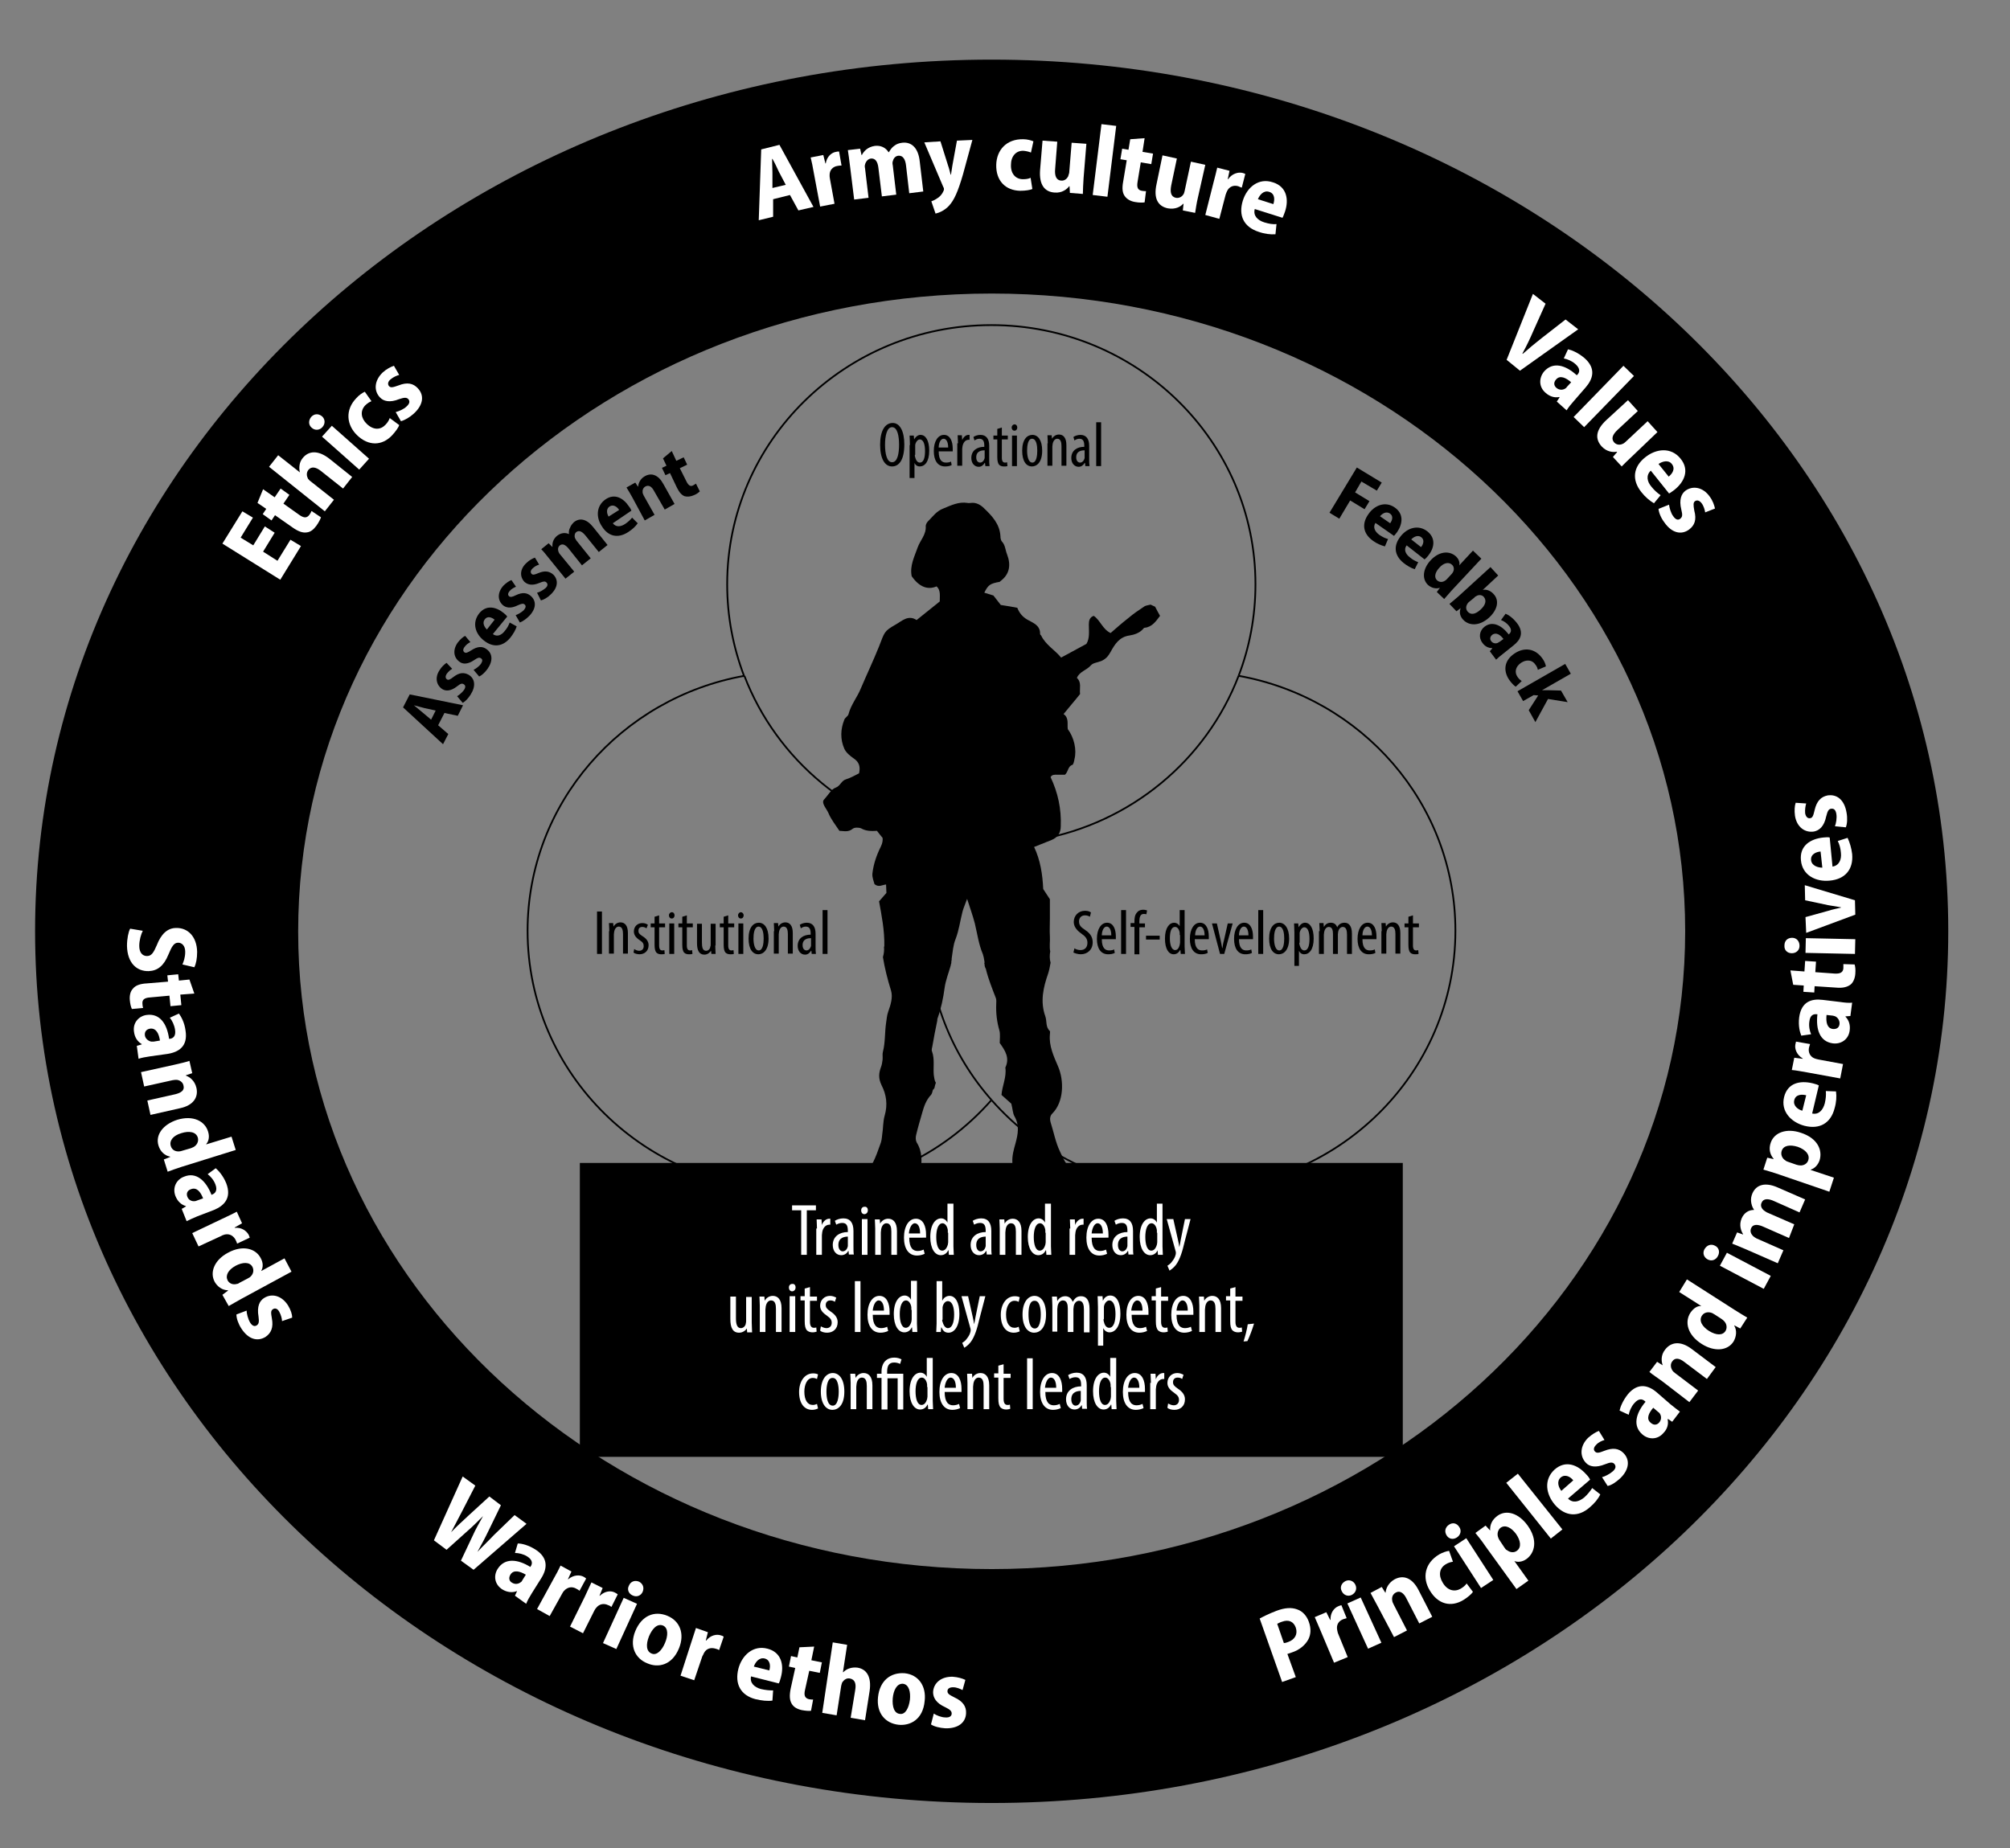 <?xml version="1.0" encoding="utf-8"?>
<!-- Generator: Adobe Illustrator 25.2.1, SVG Export Plug-In . SVG Version: 6.00 Build 0)  -->
<svg version="1.1" id="Layer_1" xmlns="http://www.w3.org/2000/svg" xmlns:xlink="http://www.w3.org/1999/xlink" x="0px" y="0px"
	 viewBox="0 0 573 527" style="enable-background:new 0 0 573 527;" xml:space="preserve">
<rect x="0" y="0" width="573" height="527" fill="#808080" stroke="none"/>
<style type="text/css">
	.st0{fill:#85C442;}
	.st1{fill:none;stroke:#000000;stroke-width:0.5;stroke-miterlimit:10;}
	.st2{fill:none;}
	.st3{fill:#FFFFFF;}
	.st4{fill:#010101;}
	.st5{fill-rule:evenodd;clip-rule:evenodd;fill:#010101;}
</style>
<g>
	<rect x="289.8" y="259.5" class="st2" width="130.5" height="111.1"/>
	<path d="M306.3,270.4c0.4,0.3,1.1,0.5,1.7,0.5c1.3,0,2-0.8,2-2.1c0-1.1-0.6-1.8-1.6-2.5c-1-0.7-2.3-1.8-2.3-3.4
		c0-1.8,1.3-3.2,3.2-3.2c0.8,0,1.4,0.2,1.7,0.5l-0.3,1.2c-0.3-0.2-0.8-0.4-1.4-0.4c-1.2,0-1.7,0.9-1.7,1.7c0,1.2,0.6,1.7,1.8,2.5
		c1.5,1,2.1,2.1,2.1,3.5c0,2.1-1.5,3.4-3.4,3.4c-0.8,0-1.7-0.3-2.1-0.5L306.3,270.4z"/>
	<path d="M314.1,267.8c0,2.7,1.1,3.2,2.1,3.2c0.6,0,1.1-0.1,1.4-0.3l0.2,1c-0.5,0.3-1.2,0.4-1.9,0.4c-2.1,0-3.2-1.7-3.2-4.4
		c0-2.8,1.2-4.6,2.9-4.6c1.8,0,2.5,1.9,2.5,3.9c0,0.3,0,0.6,0,0.8H314.1z M316.8,266.7c0-1.7-0.6-2.5-1.3-2.5
		c-0.9,0-1.4,1.3-1.4,2.5H316.8z"/>
	<path d="M319.6,259.5h1.4V272h-1.4V259.5z"/>
	<path d="M323.4,272v-7.7h-1.1v-1.1h1.1v-0.5c0-0.9,0.1-1.9,0.8-2.6c0.5-0.6,1.2-0.7,1.7-0.7c0.5,0,0.8,0.1,1.1,0.2l-0.2,1.1
		c-0.2-0.1-0.4-0.1-0.8-0.1c-1,0-1.2,1.1-1.2,2.2v0.5h1.6v1.1h-1.6v7.7H323.4z"/>
	<path d="M330.6,266.8v1.1h-3.9v-1.1H330.6z"/>
	<path d="M337.7,259.5v10.4c0,0.6,0.1,1.6,0.1,2.1h-1.2l-0.1-1.1h-0.1c-0.3,0.6-0.9,1.2-1.8,1.2c-1.5,0-2.5-1.6-2.5-4.5
		c0-3.1,1.3-4.5,2.6-4.5c0.6,0,1.2,0.3,1.6,1h0v-4.6H337.7z M336.3,266.6c0-0.2,0-0.4,0-0.6c-0.1-0.9-0.6-1.7-1.3-1.7
		c-1.2,0-1.5,1.6-1.5,3.3c0,1.8,0.5,3.3,1.5,3.3c0.4,0,1-0.2,1.3-1.5c0-0.2,0.1-0.4,0.1-0.6V266.6z"/>
	<path d="M340.6,267.8c0,2.7,1.1,3.2,2.1,3.2c0.6,0,1.1-0.1,1.4-0.3l0.2,1c-0.5,0.3-1.2,0.4-1.9,0.4c-2.1,0-3.2-1.7-3.2-4.4
		c0-2.8,1.2-4.6,2.9-4.6c1.8,0,2.5,1.9,2.5,3.9c0,0.3,0,0.6,0,0.8H340.6z M343.4,266.7c0-1.7-0.6-2.5-1.3-2.5
		c-0.9,0-1.4,1.3-1.4,2.5H343.4z"/>
	<path d="M346.9,263.3l1.1,4.9c0.1,0.6,0.3,1.4,0.4,2.1h0.1c0.1-0.7,0.2-1.5,0.4-2.1l1.1-4.9h1.4L349,272h-1.2l-2.3-8.7H346.9z"/>
	<path d="M353.2,267.8c0,2.7,1.1,3.2,2.1,3.2c0.6,0,1.1-0.1,1.4-0.3l0.2,1c-0.5,0.3-1.2,0.4-1.9,0.4c-2.1,0-3.2-1.7-3.2-4.4
		c0-2.8,1.2-4.6,2.9-4.6c1.8,0,2.5,1.9,2.5,3.9c0,0.3,0,0.6,0,0.8H353.2z M355.9,266.7c0-1.7-0.6-2.5-1.3-2.5
		c-0.9,0-1.4,1.3-1.4,2.5H355.9z"/>
	<path d="M358.7,259.5h1.4V272h-1.4V259.5z"/>
	<path d="M367.5,267.6c0,3.4-1.6,4.5-2.9,4.5c-1.6,0-2.8-1.4-2.8-4.5c0-3.2,1.4-4.5,2.9-4.5C366.2,263.1,367.5,264.6,367.5,267.6z
		 M363.2,267.6c0,1.4,0.3,3.4,1.5,3.4c1.2,0,1.4-2.1,1.4-3.4c0-1.3-0.2-3.4-1.5-3.4C363.4,264.3,363.2,266.3,363.2,267.6z"/>
	<path d="M369,266c0-1.3-0.1-2.1-0.1-2.7h1.2l0.1,1.1h0c0.5-0.9,1.2-1.3,1.8-1.3c1.5,0,2.5,1.6,2.5,4.5c0,3.2-1.3,4.5-2.7,4.5
		c-0.8,0-1.3-0.5-1.5-1h0v4.3H369V266z M370.4,268.8c0,0.3,0,0.5,0.1,0.7c0.3,1.2,0.9,1.5,1.3,1.5c1.2,0,1.5-1.6,1.5-3.3
		c0-1.8-0.4-3.3-1.5-3.3c-0.6,0-1.2,0.8-1.3,1.6c0,0.2,0,0.4,0,0.7V268.8z"/>
	<path d="M376.2,265.5c0-1-0.1-1.5-0.1-2.3h1.2l0.1,1.1h0c0.4-0.7,1-1.2,2-1.2c0.8,0,1.5,0.4,1.8,1.3h0c0.2-0.4,0.5-0.8,0.9-1
		c0.3-0.2,0.8-0.3,1.2-0.3c1.2,0,2.1,0.9,2.1,3.1v5.8h-1.4v-5.5c0-1.1-0.2-2.2-1.2-2.2c-0.6,0-1.1,0.5-1.3,1.3
		c0,0.2-0.1,0.5-0.1,0.8v5.6h-1.4v-5.7c0-1-0.2-2-1.2-2c-0.6,0-1.1,0.5-1.3,1.4c0,0.2-0.1,0.5-0.1,0.8v5.5h-1.4V265.5z"/>
	<path d="M388.4,267.8c0,2.7,1.1,3.2,2.1,3.2c0.6,0,1.1-0.1,1.4-0.3l0.2,1c-0.5,0.3-1.2,0.4-1.9,0.4c-2.1,0-3.2-1.7-3.2-4.4
		c0-2.8,1.2-4.6,2.9-4.6c1.8,0,2.5,1.9,2.5,3.9c0,0.3,0,0.6,0,0.8H388.4z M391.1,266.7c0-1.7-0.6-2.5-1.3-2.5
		c-0.9,0-1.4,1.3-1.4,2.5H391.1z"/>
	<path d="M393.9,265.5c0-1-0.1-1.5-0.1-2.3h1.2l0.1,1h0c0.4-0.7,1.1-1.2,2-1.2c1.2,0,2.1,0.9,2.1,3v5.9h-1.4v-5.6
		c0-1-0.2-2.1-1.2-2.1c-0.6,0-1.1,0.5-1.3,1.4c0,0.2-0.1,0.5-0.1,0.8v5.5h-1.4V265.5z"/>
	<path d="M402.8,261v2.3h1.7v1.1h-1.7v5.2c0,1.1,0.4,1.4,0.9,1.4c0.2,0,0.4,0,0.6-0.1l0.1,1.1c-0.3,0.1-0.6,0.1-1,0.1
		c-0.5,0-1-0.1-1.4-0.5c-0.3-0.4-0.5-1-0.5-2.2v-5h-1.1v-1.1h1.1v-1.9L402.8,261z"/>
</g>
<g>
	<rect x="217.4" y="120.4" class="st2" width="130.5" height="111.1"/>
	<path d="M257.8,126.7c0,4.6-1.6,6.3-3.5,6.3c-2,0-3.4-2.1-3.4-6.2c0-4,1.4-6.2,3.6-6.2C256.5,120.6,257.8,122.9,257.8,126.7z
		 M252.3,126.8c0,2.5,0.5,5,2,5c1.6,0,2-2.6,2-5c0-2.3-0.4-5-2-5C252.8,121.8,252.3,124.4,252.3,126.8z"/>
	<path d="M259.4,126.9c0-1.3-0.1-2.1-0.1-2.7h1.2l0.1,1.1h0c0.5-0.9,1.2-1.3,1.8-1.3c1.5,0,2.5,1.6,2.5,4.5c0,3.2-1.3,4.5-2.7,4.5
		c-0.8,0-1.3-0.5-1.5-1h0v4.3h-1.4V126.9z M260.8,129.7c0,0.3,0,0.5,0.1,0.7c0.3,1.2,0.9,1.5,1.3,1.5c1.2,0,1.5-1.6,1.5-3.3
		c0-1.8-0.4-3.3-1.5-3.3c-0.6,0-1.2,0.8-1.3,1.6c0,0.2,0,0.4,0,0.7V129.7z"/>
	<path d="M267.6,128.7c0,2.7,1.1,3.2,2.1,3.2c0.6,0,1.1-0.1,1.4-0.3l0.2,1c-0.5,0.3-1.2,0.4-1.9,0.4c-2.1,0-3.2-1.7-3.2-4.4
		c0-2.8,1.2-4.6,2.9-4.6c1.8,0,2.5,1.9,2.5,3.9c0,0.3,0,0.6,0,0.8H267.6z M270.3,127.6c0-1.7-0.6-2.5-1.3-2.5
		c-0.9,0-1.4,1.3-1.4,2.5H270.3z"/>
	<path d="M273.1,126.4c0-0.7-0.1-1.6-0.1-2.3h1.2l0.1,1.4h0c0.3-0.8,1-1.5,1.8-1.5c0.1,0,0.2,0,0.3,0v1.4c-0.1,0-0.2,0-0.3,0
		c-0.9,0-1.5,0.8-1.7,1.8c0,0.2-0.1,0.5-0.1,0.8v4.8h-1.4V126.4z"/>
	<path d="M280.9,132.9l-0.1-0.9h-0.1c-0.4,0.7-1,1.1-1.7,1.1c-1.2,0-2.1-1-2.1-2.5c0-2.2,1.7-3.2,3.7-3.2v-0.3c0-1.2-0.3-2-1.4-2
		c-0.5,0-1,0.2-1.4,0.5l-0.3-1c0.4-0.3,1.2-0.6,2-0.6c1.7,0,2.5,1.2,2.5,3.1v3.8c0,0.7,0,1.4,0.1,2H280.9z M280.7,128.4
		c-0.7,0-2.4,0.1-2.4,2c0,1.1,0.6,1.5,1.1,1.5c0.6,0,1.1-0.5,1.3-1.3c0-0.2,0-0.3,0-0.5V128.4z"/>
	<path d="M285.6,121.9v2.3h1.7v1.1h-1.7v5.2c0,1.1,0.4,1.4,0.9,1.4c0.2,0,0.4,0,0.6-0.1l0.1,1.1c-0.3,0.1-0.6,0.1-1,0.1
		c-0.5,0-1-0.1-1.4-0.5c-0.3-0.4-0.5-1-0.5-2.2v-5h-1.1v-1.1h1.1v-1.9L285.6,121.9z"/>
	<path d="M290,121.9c0,0.5-0.3,0.9-0.8,0.9c-0.5,0-0.8-0.4-0.8-0.9c0-0.5,0.4-0.9,0.8-0.9C289.7,121,290,121.4,290,121.9z
		 M288.5,132.9v-8.7h1.4v8.7H288.5z"/>
	<path d="M297.1,128.5c0,3.4-1.6,4.5-2.9,4.5c-1.6,0-2.8-1.4-2.8-4.5c0-3.2,1.4-4.5,2.9-4.5C295.9,124,297.1,125.5,297.1,128.5z
		 M292.8,128.5c0,1.4,0.3,3.4,1.5,3.4c1.2,0,1.4-2.1,1.4-3.4c0-1.3-0.2-3.4-1.5-3.4C293,125.1,292.8,127.2,292.8,128.5z"/>
	<path d="M298.7,126.4c0-1-0.1-1.5-0.1-2.3h1.2l0.1,1h0c0.4-0.7,1.1-1.2,2-1.2c1.2,0,2.1,0.9,2.1,3v5.9h-1.4v-5.6
		c0-1-0.2-2.1-1.2-2.1c-0.6,0-1.1,0.5-1.3,1.4c0,0.2-0.1,0.5-0.1,0.8v5.5h-1.4V126.4z"/>
	<path d="M309.4,132.9l-0.1-0.9h-0.1c-0.4,0.7-1,1.1-1.7,1.1c-1.2,0-2.1-1-2.1-2.5c0-2.2,1.7-3.2,3.7-3.2v-0.3c0-1.2-0.3-2-1.4-2
		c-0.5,0-1,0.2-1.4,0.5l-0.3-1c0.4-0.3,1.2-0.6,2-0.6c1.7,0,2.5,1.2,2.5,3.1v3.8c0,0.7,0,1.4,0.1,2H309.4z M309.2,128.4
		c-0.7,0-2.4,0.1-2.4,2c0,1.1,0.6,1.5,1.1,1.5c0.6,0,1.1-0.5,1.3-1.3c0-0.2,0-0.3,0-0.5V128.4z"/>
	<path d="M312.5,120.4h1.4v12.5h-1.4V120.4z"/>
</g>
<g>
	<rect x="137.8" y="259.5" class="st2" width="130.5" height="111.1"/>
	<path d="M171.6,259.9V272h-1.4v-12.1H171.6z"/>
	<path d="M173.7,265.5c0-1-0.1-1.5-0.1-2.3h1.2l0.1,1h0c0.4-0.7,1.1-1.2,2-1.2c1.2,0,2.1,0.9,2.1,3v5.9h-1.4v-5.6
		c0-1-0.2-2.1-1.2-2.1c-0.6,0-1.1,0.5-1.3,1.4c0,0.2-0.1,0.5-0.1,0.8v5.5h-1.4V265.5z"/>
	<path d="M180.8,270.6c0.3,0.2,0.8,0.5,1.4,0.5c0.8,0,1.3-0.5,1.3-1.3c0-0.7-0.2-1.1-1.1-1.7c-1.1-0.7-1.7-1.5-1.7-2.5
		c0-1.4,1-2.4,2.4-2.4c0.7,0,1.2,0.2,1.6,0.5l-0.4,1c-0.3-0.2-0.7-0.4-1.2-0.4c-0.8,0-1.1,0.5-1.1,1.1c0,0.6,0.2,0.9,1.1,1.5
		c1,0.6,1.8,1.4,1.8,2.6c0,1.7-1.2,2.6-2.6,2.6c-0.6,0-1.4-0.2-1.7-0.5L180.8,270.6z"/>
	<path d="M187.9,261v2.3h1.7v1.1h-1.7v5.2c0,1.1,0.4,1.4,0.9,1.4c0.2,0,0.4,0,0.6-0.1l0.1,1.1c-0.3,0.1-0.6,0.1-1,0.1
		c-0.5,0-1-0.1-1.4-0.5c-0.3-0.4-0.5-1-0.5-2.2v-5h-1.1v-1.1h1.1v-1.9L187.9,261z"/>
	<path d="M192.3,261c0,0.5-0.3,0.9-0.8,0.9c-0.5,0-0.8-0.4-0.8-0.9c0-0.5,0.4-0.9,0.8-0.9C192,260.1,192.3,260.5,192.3,261z
		 M190.8,272v-8.7h1.4v8.7H190.8z"/>
	<path d="M195.8,261v2.3h1.7v1.1h-1.7v5.2c0,1.1,0.4,1.4,0.9,1.4c0.2,0,0.4,0,0.6-0.1l0.1,1.1c-0.3,0.1-0.6,0.1-1,0.1
		c-0.5,0-1-0.1-1.4-0.5c-0.3-0.4-0.5-1-0.5-2.2v-5h-1.1v-1.1h1.1v-1.9L195.8,261z"/>
	<path d="M203.9,269.6c0,1,0.1,1.7,0.1,2.4h-1.2l-0.1-0.9h0c-0.3,0.4-0.9,1.1-1.9,1.1c-1.5,0-2.1-1.2-2.1-3.3v-5.5h1.4v5.3
		c0,1.4,0.2,2.4,1.2,2.4c0.8,0,1.2-0.8,1.2-1.2c0.1-0.2,0.1-0.5,0.1-0.8v-5.7h1.4V269.6z"/>
	<path d="M207.6,261v2.3h1.7v1.1h-1.7v5.2c0,1.1,0.4,1.4,0.9,1.4c0.2,0,0.4,0,0.6-0.1l0.1,1.1c-0.3,0.1-0.6,0.1-1,0.1
		c-0.5,0-1-0.1-1.4-0.5c-0.3-0.4-0.5-1-0.5-2.2v-5h-1.1v-1.1h1.1v-1.9L207.6,261z"/>
	<path d="M212,261c0,0.5-0.3,0.9-0.8,0.9c-0.5,0-0.8-0.4-0.8-0.9c0-0.5,0.4-0.9,0.8-0.9C211.6,260.1,212,260.5,212,261z M210.5,272
		v-8.7h1.4v8.7H210.5z"/>
	<path d="M219.1,267.6c0,3.4-1.6,4.5-2.9,4.5c-1.6,0-2.8-1.4-2.8-4.5c0-3.2,1.4-4.5,2.9-4.5C217.9,263.1,219.1,264.6,219.1,267.6z
		 M214.8,267.6c0,1.4,0.3,3.4,1.5,3.4c1.2,0,1.4-2.1,1.4-3.4c0-1.3-0.2-3.4-1.5-3.4C215,264.3,214.8,266.3,214.8,267.6z"/>
	<path d="M220.7,265.5c0-1-0.1-1.5-0.1-2.3h1.2l0.1,1h0c0.4-0.7,1.1-1.2,2-1.2c1.2,0,2.1,0.9,2.1,3v5.9h-1.4v-5.6
		c0-1-0.2-2.1-1.2-2.1c-0.6,0-1.1,0.5-1.3,1.4c0,0.2-0.1,0.5-0.1,0.8v5.5h-1.4V265.5z"/>
	<path d="M231.4,272l-0.1-0.9h-0.1c-0.4,0.7-1,1.1-1.7,1.1c-1.2,0-2.1-1-2.1-2.5c0-2.2,1.7-3.2,3.7-3.2v-0.3c0-1.2-0.3-2-1.4-2
		c-0.5,0-1,0.2-1.4,0.5l-0.3-1c0.4-0.3,1.2-0.6,2-0.6c1.7,0,2.5,1.2,2.5,3.1v3.8c0,0.7,0,1.4,0.1,2H231.4z M231.2,267.5
		c-0.7,0-2.4,0.1-2.4,2c0,1.1,0.6,1.5,1.1,1.5c0.6,0,1.1-0.5,1.3-1.3c0-0.2,0-0.3,0-0.5V267.5z"/>
	<path d="M234.5,259.5h1.4V272h-1.4V259.5z"/>
</g>
<g>
	<ellipse class="st2" cx="269.5" cy="266" rx="154.7" ry="141.1"/>
	<path d="M124.9,206.8l2.9,2.5l-1.5,2.9l-11.4-10.5l1.9-3.7l15.2,3.1l-1.5,3l-3.8-0.8L124.9,206.8z M124.2,202.6l-3.2-0.7
		c-0.9-0.2-2.1-0.6-3-0.8l0,0c0.7,0.6,1.7,1.4,2.4,2l2.5,2.1L124.2,202.6z"/>
	<path d="M130.3,198.5c0.6-0.3,1.5-1.1,2-1.8c0.5-0.8,0.4-1.3-0.1-1.6c-0.5-0.3-0.9-0.2-1.9,0.6c-1.8,1.4-3.2,1.4-4.2,0.8
		c-1.7-1.1-2.2-3.3-0.8-5.4c0.6-1,1.4-1.7,2-2.1l1.6,1.7c-0.5,0.3-1.1,0.8-1.6,1.5c-0.4,0.7-0.3,1.2,0.1,1.5
		c0.4,0.3,0.9,0.1,1.9-0.7c1.7-1.3,3-1.3,4.3-0.6c1.8,1.1,2.1,3.2,0.6,5.6c-0.7,1.1-1.5,2-2.3,2.4L130.3,198.5z"/>
	<path d="M135,191c0.6-0.3,1.6-1,2.1-1.7c0.5-0.8,0.5-1.3,0-1.6c-0.5-0.3-0.9-0.2-1.9,0.5c-1.9,1.3-3.3,1.2-4.2,0.5
		c-1.7-1.2-2-3.4-0.5-5.5c0.7-0.9,1.5-1.6,2.1-1.9l1.5,1.8c-0.5,0.2-1.2,0.7-1.7,1.4c-0.5,0.7-0.4,1.2,0,1.5c0.4,0.3,0.9,0.1,2-0.6
		c1.7-1.1,3.1-1.2,4.3-0.3c1.7,1.2,1.9,3.3,0.3,5.6c-0.7,1-1.7,1.9-2.4,2.2L135,191z"/>
	<path d="M140.5,180.8c1.2,0.9,2.5,0.3,3.4-0.9c0.7-0.8,1.1-1.6,1.4-2.4l2,1.1c-0.3,1-1,2.2-1.8,3.2c-2.2,2.7-5,2.9-7.6,0.8
		c-2.4-1.9-3.4-5-1.3-7.7c2-2.5,4.8-1.9,7-0.1c0.5,0.4,0.8,0.7,1,1L140.5,180.8z M141,176.7c-0.7-0.6-2-1.2-2.8-0.1
		c-0.8,1-0.1,2.2,0.6,2.9L141,176.7z"/>
	<path d="M147,175.4c0.6-0.2,1.7-0.8,2.3-1.4c0.6-0.7,0.7-1.2,0.3-1.6c-0.4-0.4-0.9-0.3-2,0.2c-2,1-3.4,0.7-4.3-0.1
		c-1.5-1.4-1.5-3.6,0.2-5.5c0.8-0.8,1.7-1.4,2.3-1.6l1.3,1.9c-0.5,0.2-1.3,0.6-1.8,1.2c-0.5,0.6-0.6,1.1-0.2,1.5
		c0.4,0.3,0.8,0.3,2-0.3c1.9-0.9,3.2-0.7,4.3,0.3c1.5,1.4,1.5,3.5-0.5,5.6c-0.9,0.9-1.9,1.6-2.7,1.9L147,175.4z"/>
	<path d="M153.1,169c0.6-0.1,1.7-0.7,2.4-1.3c0.7-0.6,0.7-1.2,0.3-1.6c-0.4-0.4-0.8-0.4-2,0.1c-2.1,0.9-3.4,0.5-4.3-0.3
		c-1.4-1.5-1.3-3.7,0.6-5.4c0.8-0.8,1.8-1.3,2.4-1.5l1.2,2c-0.5,0.1-1.3,0.5-1.9,1.1c-0.6,0.6-0.6,1.1-0.3,1.5
		c0.4,0.4,0.8,0.3,2-0.2c1.9-0.8,3.2-0.5,4.3,0.5c1.4,1.5,1.3,3.6-0.8,5.6c-0.9,0.9-2,1.5-2.8,1.7L153.1,169z"/>
	<path d="M156.5,159.2c-0.8-1-1.5-1.9-2.2-2.6l2.1-1.7l1,1l0.1,0c-0.1-0.9,0.1-2.2,1.4-3.2c1.1-0.8,2.3-0.9,3.3-0.4l0,0
		c-0.1-0.6,0-1.3,0.3-1.8c0.2-0.6,0.6-1.1,1.1-1.6c1.6-1.3,3.6-1,5.5,1.4l4.1,5.1l-2.5,2l-3.8-4.7c-0.9-1.1-1.8-1.6-2.6-1
		c-0.5,0.4-0.6,1.1-0.4,1.7c0.1,0.2,0.3,0.5,0.4,0.7l4.1,5.1l-2.5,2l-3.9-4.9c-0.8-0.9-1.6-1.4-2.4-0.8c-0.6,0.5-0.6,1.2-0.4,1.8
		c0.1,0.2,0.2,0.5,0.4,0.7l4.1,5l-2.5,2L156.5,159.2z"/>
	<path d="M174.7,149.2c0.9,1.2,2.3,1,3.5,0.2c0.9-0.6,1.5-1.2,2-1.8l1.6,1.6c-0.6,0.9-1.6,1.8-2.7,2.5c-2.9,1.9-5.7,1.3-7.5-1.6
		c-1.7-2.5-1.7-5.8,1-7.7c2.6-1.8,5.1-0.4,6.7,2c0.4,0.5,0.6,0.9,0.7,1.2L174.7,149.2z M176.5,145.4c-0.5-0.8-1.6-1.7-2.7-1
		c-1.1,0.7-0.8,2.1-0.3,2.9L176.5,145.4z"/>
	<path d="M180.3,141.9c-0.6-1.1-1.2-2.1-1.7-2.9l2.5-1.4l0.8,1.2l0,0c0.1-0.9,0.5-2.2,1.9-3c1.9-1.1,3.9-0.4,5.3,2.2l3.2,5.7
		l-2.8,1.6l-3.1-5.4c-0.6-1.1-1.4-1.7-2.4-1.2c-0.7,0.4-0.9,1.1-0.8,1.8c0,0.2,0.2,0.5,0.3,0.8l3.1,5.5l-2.8,1.6L180.3,141.9z"/>
	<path d="M191.5,128.6l1.3,2.8l2.1-1l1,2.1l-2.1,1l1.9,3.8c0.6,1.2,1.2,1.5,1.9,1.1c0.4-0.2,0.6-0.4,0.8-0.5l1.1,2.2
		c-0.3,0.3-0.9,0.8-1.7,1.1c-0.9,0.4-1.8,0.5-2.6,0.3c-0.8-0.3-1.5-1-2.2-2.4l-2-4.2l-1.3,0.6l-1-2.1l1.3-0.6l-1-2.1L191.5,128.6z"
		/>
</g>
<g>
	<ellipse class="st2" cx="297.5" cy="266" rx="154.7" ry="141.1"/>
	<path d="M386.8,133.3l7.1,4.3l-1.4,2.3l-4.4-2.6l-1.8,3.1l4.1,2.5l-1.4,2.3l-4.1-2.5l-3.1,5.2l-2.8-1.7L386.8,133.3z"/>
	<path d="M392.1,149.1c-0.8,1.3-0.1,2.5,1.1,3.4c0.9,0.6,1.7,1,2.5,1.2l-0.9,2.1c-1.1-0.3-2.3-0.8-3.4-1.6c-2.8-2-3.3-4.8-1.3-7.6
		c1.7-2.5,4.8-3.8,7.5-1.9c2.6,1.8,2.3,4.6,0.7,7c-0.4,0.5-0.7,0.9-0.9,1.1L392.1,149.1z M396.3,149.2c0.6-0.8,1-2.1-0.1-2.8
		c-1.1-0.7-2.2,0.1-2.8,0.8L396.3,149.2z"/>
	<path d="M401,155.5c-0.9,1.2-0.3,2.5,0.9,3.4c0.8,0.7,1.6,1.1,2.4,1.4l-1,2c-1-0.3-2.2-1-3.2-1.8c-2.7-2.2-2.9-5-0.8-7.6
		c1.9-2.4,5-3.4,7.6-1.4c2.5,2,2,4.8,0.2,7c-0.4,0.5-0.7,0.8-1,1L401,155.5z M405.1,156c0.6-0.7,1.1-2,0.1-2.8
		c-1-0.8-2.2-0.1-2.9,0.6L405.1,156z"/>
	<path d="M422.3,159.3l-8.5,9.1c-0.8,0.9-1.6,1.8-2.1,2.4l-2.1-2l0.9-1.2l0,0c-1.2,0.4-2.5,0-3.4-0.8c-1.8-1.7-1.5-4.6,0.7-7
		c2.5-2.7,5.4-2.8,7.2-1.2c0.9,0.8,1.2,1.8,1,2.6l0,0l3.9-4.2L422.3,159.3z M413.7,163.8c0.1-0.1,0.3-0.3,0.4-0.5
		c0.5-0.7,0.5-1.7-0.2-2.3c-1-0.9-2.5-0.4-3.6,0.9c-1.3,1.4-1.5,2.8-0.6,3.6c0.6,0.5,1.4,0.6,2.2,0.1c0.2-0.1,0.4-0.3,0.6-0.5
		L413.7,163.8z"/>
	<path d="M413.2,172.2c0.6-0.5,1.6-1.3,2.5-2.1l9.2-8.4l2.2,2.4l-4.4,4.1l0,0c1.1-0.2,2.2,0.2,3.1,1.2c1.7,1.8,1.1,4.5-1.3,6.7
		c-2.9,2.6-5.8,2.3-7.4,0.6c-0.8-0.9-1.2-1.9-0.7-3.3l0,0l-1.2,0.9L413.2,172.2z M418.7,171.7c-0.2,0.2-0.3,0.3-0.4,0.5
		c-0.5,0.8-0.4,1.6,0.1,2.2c0.9,1,2.2,0.8,3.7-0.6c1.3-1.2,1.8-2.5,0.9-3.6c-0.5-0.6-1.5-0.7-2.2-0.2c-0.2,0.1-0.4,0.2-0.5,0.4
		L418.7,171.7z"/>
	<path d="M424.7,185.7l0.7-0.8l0-0.1c-1.1,0-2.1-0.5-2.8-1.5c-1.2-1.6-0.8-3.5,0.6-4.6c2.2-1.7,4.8-0.5,6.9,2.2l0.1-0.1
		c0.5-0.4,0.9-1.2,0-2.3c-0.6-0.8-1.5-1.4-2.3-1.7l1.3-1.8c0.8,0.3,2,1.1,3.2,2.6c2.2,2.8,1,4.9-0.9,6.4l-3,2.4
		c-0.8,0.6-1.5,1.2-2,1.7L424.7,185.7z M428.6,182.2c-0.9-1.2-2.1-2-3.2-1.2c-0.7,0.6-0.7,1.3-0.3,1.8c0.4,0.6,1.2,0.8,1.9,0.5
		c0.1-0.1,0.3-0.2,0.5-0.3L428.6,182.2z"/>
	<path d="M432.1,195.8c-0.5-0.3-1.2-1-1.9-2c-1.8-2.7-1.3-5.6,1.6-7.5c2.7-1.8,5.9-1.5,8,1.6c0.5,0.7,0.8,1.5,0.9,2.1l-2.3,1
		c-0.1-0.4-0.2-0.9-0.7-1.5c-0.9-1.4-2.6-1.5-4.1-0.5c-1.6,1.1-1.9,2.7-1,4c0.4,0.6,0.8,0.9,1.2,1.2L432.1,195.8z"/>
	<path d="M439.6,196.8L439.6,196.8c0.6,0,1.1,0,1.6,0l3.8,0.1l1.9,3.3l-5.6-0.9l-3.6,6.6l-1.9-3.4l2.7-4.2l-1.3-0.1l-3,1.7l-1.6-2.8
		l13.6-7.8l1.6,2.8L439.6,196.8z"/>
</g>
<g>
	<rect x="165.3" y="331.6" width="234.6" height="83.8"/>
	<g>
		<rect x="185.2" y="343.3" class="st2" width="195" height="145.3"/>
		<path class="st3" d="M228.4,345.1h-2.6v-1.4h6.8v1.4H230v12.7h-1.6V345.1z"/>
		<path class="st3" d="M232.9,350.3c0-0.9-0.1-1.9-0.1-2.6h1.4l0.1,1.6h0c0.3-1,1.2-1.8,2.1-1.8c0.1,0,0.2,0,0.3,0v1.7
			c-0.1,0-0.2,0-0.3,0c-1,0-1.8,0.9-2,2.1c0,0.3-0.1,0.6-0.1,0.9v5.6h-1.6V350.3z"/>
		<path class="st3" d="M242,357.8l-0.1-1.1h-0.1c-0.4,0.8-1.2,1.2-2,1.2c-1.4,0-2.4-1.2-2.4-2.9c0-2.5,2-3.7,4.3-3.7v-0.3
			c0-1.4-0.3-2.3-1.6-2.3c-0.6,0-1.2,0.2-1.7,0.5l-0.4-1.1c0.4-0.3,1.4-0.7,2.4-0.7c2,0,2.9,1.3,2.9,3.6v4.4c0,0.8,0,1.7,0.1,2.3
			H242z M241.8,352.6c-0.8,0-2.8,0.1-2.8,2.4c0,1.3,0.7,1.8,1.2,1.8c0.7,0,1.3-0.5,1.5-1.5c0-0.2,0-0.4,0-0.6V352.6z"/>
		<path class="st3" d="M247.4,345.1c0,0.6-0.4,1.1-1,1.1c-0.5,0-0.9-0.4-0.9-1.1c0-0.6,0.4-1,0.9-1C247,344,247.4,344.4,247.4,345.1
			z M245.7,357.8v-10.2h1.6v10.2H245.7z"/>
		<path class="st3" d="M249.5,350.3c0-1.2-0.1-1.8-0.1-2.6h1.4l0.1,1.2h0c0.4-0.8,1.3-1.4,2.3-1.4c1.4,0,2.5,1,2.5,3.5v6.8h-1.6
			v-6.6c0-1.2-0.2-2.4-1.4-2.4c-0.7,0-1.3,0.6-1.5,1.7c0,0.3-0.1,0.6-0.1,0.9v6.4h-1.6V350.3z"/>
		<path class="st3" d="M259.2,352.9c0,3.1,1.2,3.8,2.4,3.8c0.7,0,1.3-0.2,1.7-0.4l0.3,1.2c-0.6,0.3-1.4,0.5-2.2,0.5
			c-2.4,0-3.7-2-3.7-5.1c0-3.3,1.4-5.4,3.4-5.4c2.1,0,2.9,2.2,2.9,4.5c0,0.4,0,0.7,0,0.9H259.2z M262.3,351.7c0-2-0.7-2.9-1.5-2.9
			c-1,0-1.6,1.6-1.7,2.9H262.3z"/>
		<path class="st3" d="M271.8,343.3v12.1c0,0.7,0.1,1.8,0.1,2.4h-1.4l-0.1-1.3h-0.1c-0.3,0.7-1,1.4-2.1,1.4c-1.7,0-3-1.9-3-5.2
			c0-3.6,1.5-5.3,3.1-5.3c0.7,0,1.4,0.4,1.8,1.2h0v-5.4H271.8z M270.2,351.5c0-0.2,0-0.4,0-0.7c-0.1-1-0.7-2-1.5-2
			c-1.3,0-1.8,1.9-1.8,3.9c0,2.1,0.5,3.9,1.7,3.9c0.5,0,1.2-0.3,1.6-1.7c0-0.2,0.1-0.4,0.1-0.7V351.5z"/>
		<path class="st3" d="M281.3,357.8l-0.1-1.1h-0.1c-0.4,0.8-1.2,1.2-2,1.2c-1.4,0-2.4-1.2-2.4-2.9c0-2.5,2-3.7,4.3-3.7v-0.3
			c0-1.4-0.3-2.3-1.6-2.3c-0.6,0-1.2,0.2-1.7,0.5l-0.4-1.1c0.4-0.3,1.4-0.7,2.4-0.7c2,0,2.9,1.3,2.9,3.6v4.4c0,0.8,0,1.7,0.1,2.3
			H281.3z M281.1,352.6c-0.8,0-2.8,0.1-2.8,2.4c0,1.3,0.7,1.8,1.2,1.8c0.7,0,1.3-0.5,1.5-1.5c0-0.2,0-0.4,0-0.6V352.6z"/>
		<path class="st3" d="M285,350.3c0-1.2-0.1-1.8-0.1-2.6h1.4l0.1,1.2h0c0.4-0.8,1.3-1.4,2.3-1.4c1.4,0,2.5,1,2.5,3.5v6.8h-1.6v-6.6
			c0-1.2-0.2-2.4-1.4-2.4c-0.7,0-1.3,0.6-1.5,1.7c0,0.3-0.1,0.6-0.1,0.9v6.4H285V350.3z"/>
		<path class="st3" d="M299.6,343.3v12.1c0,0.7,0.1,1.8,0.1,2.4h-1.4l-0.1-1.3h-0.1c-0.3,0.7-1,1.4-2.1,1.4c-1.7,0-3-1.9-3-5.2
			c0-3.6,1.5-5.3,3.1-5.3c0.7,0,1.4,0.4,1.8,1.2h0v-5.4H299.6z M298,351.5c0-0.2,0-0.4,0-0.7c-0.1-1-0.7-2-1.5-2
			c-1.3,0-1.8,1.9-1.8,3.9c0,2.1,0.5,3.9,1.7,3.9c0.5,0,1.2-0.3,1.6-1.7c0-0.2,0.1-0.4,0.1-0.7V351.5z"/>
		<path class="st3" d="M305.1,350.3c0-0.9-0.1-1.9-0.1-2.6h1.4l0.1,1.6h0c0.3-1,1.2-1.8,2.1-1.8c0.1,0,0.2,0,0.3,0v1.7
			c-0.1,0-0.2,0-0.3,0c-1,0-1.8,0.9-2,2.1c0,0.3-0.1,0.6-0.1,0.9v5.6h-1.6V350.3z"/>
		<path class="st3" d="M311.2,352.9c0,3.1,1.2,3.8,2.4,3.8c0.7,0,1.3-0.2,1.7-0.4l0.3,1.2c-0.6,0.3-1.4,0.5-2.2,0.5
			c-2.4,0-3.7-2-3.7-5.1c0-3.3,1.4-5.4,3.4-5.4c2.1,0,2.9,2.2,2.9,4.5c0,0.4,0,0.7,0,0.9H311.2z M314.4,351.7c0-2-0.7-2.9-1.5-2.9
			c-1,0-1.6,1.6-1.7,2.9H314.4z"/>
		<path class="st3" d="M321.7,357.8l-0.1-1.1h-0.1c-0.4,0.8-1.2,1.2-2,1.2c-1.4,0-2.4-1.2-2.4-2.9c0-2.5,2-3.7,4.3-3.7v-0.3
			c0-1.4-0.3-2.3-1.6-2.3c-0.6,0-1.2,0.2-1.7,0.5l-0.4-1.1c0.4-0.3,1.4-0.7,2.4-0.7c2,0,2.9,1.3,2.9,3.6v4.4c0,0.8,0,1.7,0.1,2.3
			H321.7z M321.5,352.6c-0.8,0-2.8,0.1-2.8,2.4c0,1.3,0.7,1.8,1.2,1.8c0.7,0,1.3-0.5,1.5-1.5c0-0.2,0-0.4,0-0.6V352.6z"/>
		<path class="st3" d="M331.4,343.3v12.1c0,0.7,0.1,1.8,0.1,2.4h-1.4l-0.1-1.3H330c-0.3,0.7-1,1.4-2.1,1.4c-1.7,0-3-1.9-3-5.2
			c0-3.6,1.5-5.3,3.1-5.3c0.7,0,1.4,0.4,1.8,1.2h0v-5.4H331.4z M329.8,351.5c0-0.2,0-0.4,0-0.7c-0.1-1-0.7-2-1.5-2
			c-1.3,0-1.8,1.9-1.8,3.9c0,2.1,0.5,3.9,1.7,3.9c0.5,0,1.2-0.3,1.6-1.7c0-0.2,0.1-0.4,0.1-0.7V351.5z"/>
		<path class="st3" d="M334.5,347.7l1.3,5.8c0.2,0.8,0.3,1.5,0.4,2.1h0c0.1-0.6,0.3-1.3,0.4-2.1l1.2-5.9h1.6l-1.7,6.5
			c-0.6,2.6-1.3,5-2.5,6.6c-0.7,0.9-1.5,1.4-1.8,1.6l-0.6-1.4c0.5-0.3,1-0.7,1.4-1.3c0.4-0.5,0.8-1.2,0.9-1.7
			c0.1-0.3,0.1-0.4,0.1-0.5c0-0.1,0-0.3,0-0.4l-2.6-9.4H334.5z"/>
		<path class="st3" d="M214.3,377.1c0,1.1,0.1,2,0.1,2.8H213l-0.1-1.1h0c-0.3,0.5-1.1,1.2-2.2,1.2c-1.8,0-2.5-1.4-2.5-3.9v-6.4h1.6
			v6.2c0,1.6,0.3,2.8,1.4,2.8c0.9,0,1.4-0.9,1.4-1.3c0.1-0.3,0.1-0.6,0.1-0.9v-6.7h1.6V377.1z"/>
		<path class="st3" d="M216.6,372.3c0-1.2-0.1-1.8-0.1-2.6h1.4l0.1,1.2h0c0.4-0.8,1.3-1.4,2.3-1.4c1.4,0,2.5,1,2.5,3.5v6.8h-1.6
			v-6.6c0-1.2-0.2-2.4-1.4-2.4c-0.7,0-1.3,0.6-1.5,1.7c0,0.3-0.1,0.6-0.1,0.9v6.4h-1.6V372.3z"/>
		<path class="st3" d="M226.8,367.1c0,0.6-0.4,1.1-1,1.1c-0.5,0-0.9-0.4-0.9-1.1c0-0.6,0.4-1,0.9-1
			C226.4,366,226.8,366.4,226.8,367.1z M225.1,379.8v-10.2h1.6v10.2H225.1z"/>
		<path class="st3" d="M230.9,367v2.7h2v1.2h-2v6c0,1.3,0.5,1.7,1.1,1.7c0.3,0,0.5,0,0.7-0.1l0.1,1.2c-0.3,0.1-0.7,0.2-1.2,0.2
			c-0.6,0-1.2-0.2-1.6-0.6c-0.4-0.5-0.6-1.2-0.6-2.6v-5.9h-1.2v-1.2h1.2v-2.2L230.9,367z"/>
		<path class="st3" d="M234,378.2c0.4,0.2,1,0.5,1.6,0.5c0.9,0,1.5-0.6,1.5-1.5c0-0.8-0.3-1.3-1.3-2c-1.3-0.9-2-1.7-2-2.9
			c0-1.6,1.2-2.8,2.8-2.8c0.8,0,1.4,0.3,1.8,0.5l-0.4,1.2c-0.4-0.3-0.8-0.4-1.3-0.4c-0.9,0-1.3,0.6-1.3,1.3c0,0.7,0.3,1.1,1.3,1.8
			c1.2,0.8,2.1,1.7,2.1,3.1c0,2-1.4,3-3,3c-0.8,0-1.6-0.2-2-0.6L234,378.2z"/>
		<path class="st3" d="M243.7,365.3h1.6v14.5h-1.6V365.3z"/>
		<path class="st3" d="M248.8,374.9c0,3.1,1.2,3.8,2.4,3.8c0.7,0,1.3-0.2,1.7-0.4l0.3,1.2c-0.6,0.3-1.4,0.5-2.2,0.5
			c-2.4,0-3.7-2-3.7-5.1c0-3.3,1.4-5.4,3.4-5.4c2.1,0,2.9,2.2,2.9,4.5c0,0.4,0,0.7,0,0.9H248.8z M252,373.7c0-2-0.7-2.9-1.5-2.9
			c-1,0-1.6,1.6-1.7,2.9H252z"/>
		<path class="st3" d="M261.4,365.3v12.1c0,0.7,0.1,1.8,0.1,2.4h-1.4l-0.1-1.3h-0.1c-0.3,0.7-1,1.4-2.1,1.4c-1.7,0-3-1.9-3-5.2
			c0-3.6,1.5-5.3,3.1-5.3c0.7,0,1.4,0.4,1.8,1.2h0v-5.4H261.4z M259.8,373.5c0-0.2,0-0.4,0-0.7c-0.1-1-0.7-2-1.5-2
			c-1.3,0-1.8,1.9-1.8,3.9c0,2.1,0.5,3.9,1.7,3.9c0.5,0,1.2-0.3,1.6-1.7c0-0.2,0.1-0.4,0.1-0.7V373.5z"/>
		<path class="st3" d="M266.9,379.8c0-0.6,0.1-1.7,0.1-2.4v-12.1h1.6v5.6h0c0.5-1,1.3-1.4,2.1-1.4c1.6,0,2.8,1.8,2.8,5.1
			c0,3.7-1.5,5.4-3.1,5.4c-1.1,0-1.6-0.6-2-1.5h-0.1l-0.1,1.3H266.9z M268.6,376.3c0,0.2,0,0.5,0.1,0.6c0.4,1.5,1.1,1.8,1.5,1.8
			c1.3,0,1.8-1.8,1.8-3.9c0-2-0.5-3.8-1.8-3.8c-0.8,0-1.4,0.9-1.5,1.8c0,0.2,0,0.5,0,0.7V376.3z"/>
		<path class="st3" d="M276,369.7l1.3,5.8c0.2,0.8,0.3,1.5,0.4,2.1h0c0.1-0.6,0.3-1.3,0.4-2.1l1.2-5.9h1.6l-1.7,6.5
			c-0.6,2.6-1.3,5-2.5,6.6c-0.7,0.9-1.5,1.4-1.8,1.6l-0.6-1.4c0.5-0.3,1-0.7,1.4-1.3c0.4-0.5,0.8-1.2,0.9-1.7
			c0.1-0.3,0.1-0.4,0.1-0.5c0-0.1,0-0.3,0-0.4l-2.6-9.4H276z"/>
		<path class="st3" d="M290.7,379.6c-0.4,0.2-1,0.4-1.7,0.4c-2.2,0-3.7-1.8-3.7-5.1c0-2.9,1.5-5.3,4-5.3c0.5,0,1.1,0.1,1.4,0.3
			l-0.3,1.3c-0.2-0.1-0.6-0.3-1.2-0.3c-1.6,0-2.4,1.9-2.4,3.9c0,2.4,0.9,3.8,2.4,3.8c0.4,0,0.8-0.1,1.2-0.3L290.7,379.6z"/>
		<path class="st3" d="M298.2,374.8c0,3.9-1.8,5.2-3.4,5.2c-1.8,0-3.3-1.7-3.3-5.2c0-3.7,1.7-5.3,3.4-5.3
			C296.7,369.5,298.2,371.2,298.2,374.8z M293.2,374.8c0,1.7,0.3,4,1.8,4c1.4,0,1.7-2.4,1.7-4c0-1.6-0.3-3.9-1.7-3.9
			C293.4,370.8,293.2,373.2,293.2,374.8z"/>
		<path class="st3" d="M300,372.3c0-1.2-0.1-1.8-0.1-2.6h1.4l0.1,1.3h0c0.4-0.8,1.2-1.4,2.3-1.4c0.9,0,1.7,0.5,2.1,1.6h0
			c0.3-0.5,0.6-0.9,1-1.2c0.4-0.3,0.9-0.4,1.4-0.4c1.4,0,2.4,1,2.4,3.6v6.7h-1.6v-6.4c0-1.3-0.2-2.6-1.4-2.6c-0.7,0-1.3,0.6-1.5,1.5
			c0,0.3-0.1,0.6-0.1,0.9v6.5h-1.6v-6.7c0-1.1-0.2-2.3-1.4-2.3c-0.7,0-1.3,0.6-1.5,1.6c0,0.3-0.1,0.6-0.1,0.9v6.4H300V372.3z"/>
		<path class="st3" d="M313,372.8c0-1.6-0.1-2.5-0.1-3.2h1.4l0.1,1.3h0c0.5-1.1,1.3-1.5,2.1-1.5c1.8,0,2.9,1.9,2.9,5.2
			c0,3.8-1.6,5.3-3.1,5.3c-0.9,0-1.5-0.6-1.8-1.2h0v5H313V372.8z M314.6,376.1c0,0.3,0,0.6,0.1,0.8c0.3,1.4,1,1.7,1.5,1.7
			c1.3,0,1.8-1.8,1.8-3.9c0-2.1-0.5-3.9-1.8-3.9c-0.7,0-1.4,0.9-1.5,1.8c0,0.3,0,0.5,0,0.8V376.1z"/>
		<path class="st3" d="M322.6,374.9c0,3.1,1.2,3.8,2.4,3.8c0.7,0,1.3-0.2,1.7-0.4l0.3,1.2c-0.6,0.3-1.4,0.5-2.2,0.5
			c-2.4,0-3.7-2-3.7-5.1c0-3.3,1.4-5.4,3.4-5.4c2.1,0,2.9,2.2,2.9,4.5c0,0.4,0,0.7,0,0.9H322.6z M325.7,373.7c0-2-0.7-2.9-1.5-2.9
			c-1,0-1.6,1.6-1.7,2.9H325.7z"/>
		<path class="st3" d="M331,367v2.7h2v1.2h-2v6c0,1.3,0.5,1.7,1.1,1.7c0.3,0,0.5,0,0.7-0.1l0.1,1.2c-0.3,0.1-0.7,0.2-1.2,0.2
			c-0.6,0-1.2-0.2-1.6-0.6c-0.4-0.5-0.6-1.2-0.6-2.6v-5.9h-1.2v-1.2h1.2v-2.2L331,367z"/>
		<path class="st3" d="M335.4,374.9c0,3.1,1.2,3.8,2.4,3.8c0.7,0,1.3-0.2,1.7-0.4l0.3,1.2c-0.6,0.3-1.4,0.5-2.2,0.5
			c-2.4,0-3.7-2-3.7-5.1c0-3.3,1.4-5.4,3.4-5.4c2.1,0,2.9,2.2,2.9,4.5c0,0.4,0,0.7,0,0.9H335.4z M338.6,373.7c0-2-0.7-2.9-1.5-2.9
			c-1,0-1.6,1.6-1.7,2.9H338.6z"/>
		<path class="st3" d="M341.9,372.3c0-1.2-0.1-1.8-0.1-2.6h1.4l0.1,1.2h0c0.4-0.8,1.3-1.4,2.3-1.4c1.4,0,2.5,1,2.5,3.5v6.8h-1.6
			v-6.6c0-1.2-0.2-2.4-1.4-2.4c-0.7,0-1.3,0.6-1.5,1.7c0,0.3-0.1,0.6-0.1,0.9v6.4h-1.6V372.3z"/>
		<path class="st3" d="M352.2,367v2.7h2v1.2h-2v6c0,1.3,0.5,1.7,1.1,1.7c0.3,0,0.5,0,0.7-0.1l0.1,1.2c-0.3,0.1-0.7,0.2-1.2,0.2
			c-0.6,0-1.2-0.2-1.6-0.6c-0.4-0.5-0.6-1.2-0.6-2.6v-5.9h-1.2v-1.2h1.2v-2.2L352.2,367z"/>
		<path class="st3" d="M354.5,382.5c0.4-1.2,1-3.4,1.2-4.9l1.8-0.2c-0.5,1.7-1.4,4-1.9,5L354.5,382.5z"/>
		<path class="st3" d="M233.2,401.6c-0.4,0.2-1,0.4-1.7,0.4c-2.2,0-3.7-1.8-3.7-5.1c0-2.9,1.5-5.3,4-5.3c0.5,0,1.1,0.1,1.4,0.3
			l-0.3,1.3c-0.2-0.1-0.6-0.3-1.2-0.3c-1.6,0-2.4,1.9-2.4,3.9c0,2.4,0.9,3.8,2.4,3.8c0.4,0,0.8-0.1,1.2-0.3L233.2,401.6z"/>
		<path class="st3" d="M240.7,396.8c0,3.9-1.8,5.2-3.4,5.2c-1.8,0-3.3-1.7-3.3-5.2c0-3.7,1.7-5.3,3.4-5.3
			C239.2,391.5,240.7,393.2,240.7,396.8z M235.6,396.8c0,1.7,0.3,4,1.8,4c1.4,0,1.7-2.4,1.7-4c0-1.6-0.3-3.9-1.7-3.9
			C235.9,392.8,235.6,395.2,235.6,396.8z"/>
		<path class="st3" d="M242.5,394.3c0-1.2-0.1-1.8-0.1-2.6h1.4l0.1,1.2h0c0.4-0.8,1.3-1.4,2.3-1.4c1.4,0,2.5,1,2.5,3.5v6.8h-1.6
			v-6.6c0-1.2-0.2-2.4-1.4-2.4c-0.7,0-1.3,0.6-1.5,1.7c0,0.3-0.1,0.6-0.1,0.9v6.4h-1.6V394.3z"/>
		<path class="st3" d="M251.3,401.8v-8.9h-1.3v-1.2h1.3V391c0-1.8,0.9-3.9,3.7-3.9c0.9,0,1.6,0.3,2,0.5l-0.4,1.3
			c-0.4-0.2-1-0.4-1.7-0.4c-1.6,0-2,1.1-2,2.7v0.5h4.6v10.2h-1.6v-8.9h-2.9v8.9H251.3z"/>
		<path class="st3" d="M265.9,387.3v12.1c0,0.7,0.1,1.8,0.1,2.4h-1.4l-0.1-1.3h-0.1c-0.3,0.7-1,1.4-2.1,1.4c-1.7,0-3-1.9-3-5.2
			c0-3.6,1.5-5.3,3.1-5.3c0.7,0,1.4,0.4,1.8,1.2h0v-5.4H265.9z M264.3,395.5c0-0.2,0-0.4,0-0.7c-0.1-1-0.7-2-1.5-2
			c-1.3,0-1.8,1.9-1.8,3.9c0,2.1,0.5,3.9,1.7,3.9c0.5,0,1.2-0.3,1.6-1.7c0-0.2,0.1-0.4,0.1-0.7V395.5z"/>
		<path class="st3" d="M269.3,396.9c0,3.1,1.2,3.8,2.4,3.8c0.7,0,1.3-0.2,1.7-0.4l0.3,1.2c-0.6,0.3-1.4,0.5-2.2,0.5
			c-2.4,0-3.7-2-3.7-5.1c0-3.3,1.4-5.4,3.4-5.4c2.1,0,2.9,2.2,2.9,4.5c0,0.4,0,0.7,0,0.9H269.3z M272.5,395.7c0-2-0.7-2.9-1.5-2.9
			c-1,0-1.6,1.6-1.7,2.9H272.5z"/>
		<path class="st3" d="M275.8,394.3c0-1.2-0.1-1.8-0.1-2.6h1.4l0.1,1.2h0c0.4-0.8,1.3-1.4,2.3-1.4c1.4,0,2.5,1,2.5,3.5v6.8h-1.6
			v-6.6c0-1.2-0.2-2.4-1.4-2.4c-0.7,0-1.3,0.6-1.5,1.7c0,0.3-0.1,0.6-0.1,0.9v6.4h-1.6V394.3z"/>
		<path class="st3" d="M286.1,389v2.7h2v1.2h-2v6c0,1.3,0.5,1.7,1.1,1.7c0.3,0,0.5,0,0.7-0.1l0.1,1.2c-0.3,0.1-0.7,0.2-1.2,0.2
			c-0.6,0-1.2-0.2-1.6-0.6c-0.4-0.5-0.6-1.2-0.6-2.6v-5.9h-1.2v-1.2h1.2v-2.2L286.1,389z"/>
		<path class="st3" d="M292.8,387.3h1.6v14.5h-1.6V387.3z"/>
		<path class="st3" d="M298,396.9c0,3.1,1.2,3.8,2.4,3.8c0.7,0,1.3-0.2,1.7-0.4l0.3,1.2c-0.6,0.3-1.4,0.5-2.2,0.5
			c-2.4,0-3.7-2-3.7-5.1c0-3.3,1.4-5.4,3.4-5.4c2.1,0,2.9,2.2,2.9,4.5c0,0.4,0,0.7,0,0.9H298z M301.1,395.7c0-2-0.7-2.9-1.5-2.9
			c-1,0-1.6,1.6-1.7,2.9H301.1z"/>
		<path class="st3" d="M308.5,401.8l-0.1-1.1h-0.1c-0.4,0.8-1.2,1.2-2,1.2c-1.4,0-2.4-1.2-2.4-2.9c0-2.5,2-3.7,4.3-3.7v-0.3
			c0-1.4-0.3-2.3-1.6-2.3c-0.6,0-1.2,0.2-1.7,0.5l-0.4-1.1c0.4-0.3,1.4-0.7,2.4-0.7c2,0,2.9,1.3,2.9,3.6v4.4c0,0.8,0,1.7,0.1,2.3
			H308.5z M308.2,396.6c-0.8,0-2.8,0.1-2.8,2.4c0,1.3,0.7,1.8,1.2,1.8c0.7,0,1.3-0.5,1.5-1.5c0-0.2,0-0.4,0-0.6V396.6z"/>
		<path class="st3" d="M318.2,387.3v12.1c0,0.7,0.1,1.8,0.1,2.4h-1.4l-0.1-1.3h-0.1c-0.3,0.7-1,1.4-2.1,1.4c-1.7,0-3-1.9-3-5.2
			c0-3.6,1.5-5.3,3.1-5.3c0.7,0,1.4,0.4,1.8,1.2h0v-5.4H318.2z M316.6,395.5c0-0.2,0-0.4,0-0.7c-0.1-1-0.7-2-1.5-2
			c-1.3,0-1.8,1.9-1.8,3.9c0,2.1,0.5,3.9,1.7,3.9c0.5,0,1.2-0.3,1.6-1.7c0-0.2,0.1-0.4,0.1-0.7V395.5z"/>
		<path class="st3" d="M321.6,396.9c0,3.1,1.2,3.8,2.4,3.8c0.7,0,1.3-0.2,1.7-0.4l0.3,1.2c-0.6,0.3-1.4,0.5-2.2,0.5
			c-2.4,0-3.7-2-3.7-5.1c0-3.3,1.4-5.4,3.4-5.4c2.1,0,2.9,2.2,2.9,4.5c0,0.4,0,0.7,0,0.9H321.6z M324.8,395.7c0-2-0.7-2.9-1.5-2.9
			c-1,0-1.6,1.6-1.7,2.9H324.8z"/>
		<path class="st3" d="M328.1,394.3c0-0.9-0.1-1.9-0.1-2.6h1.4l0.1,1.6h0c0.3-1,1.2-1.8,2.1-1.8c0.1,0,0.2,0,0.3,0v1.7
			c-0.1,0-0.2,0-0.3,0c-1,0-1.8,0.9-2,2.1c0,0.3-0.1,0.6-0.1,0.9v5.6h-1.6V394.3z"/>
		<path class="st3" d="M333,400.2c0.4,0.2,1,0.5,1.6,0.5c0.9,0,1.5-0.6,1.5-1.5c0-0.8-0.3-1.3-1.3-2c-1.3-0.9-2-1.7-2-2.9
			c0-1.6,1.2-2.8,2.8-2.8c0.8,0,1.4,0.3,1.8,0.5l-0.4,1.2c-0.4-0.3-0.8-0.4-1.3-0.4c-0.9,0-1.3,0.6-1.3,1.3c0,0.7,0.3,1.1,1.3,1.8
			c1.2,0.8,2.1,1.7,2.1,3.1c0,2-1.4,3-3,3c-0.8,0-1.6-0.2-2-0.6L333,400.2z"/>
	</g>
</g>
<g>
	<path d="M282.7,17C132.1,17,10,128.3,10,265.5s122.1,248.6,272.7,248.6s272.7-111.3,272.7-248.6S433.3,17,282.7,17z M282.7,447.4
		c-109.2,0-197.7-81.4-197.7-181.8S173.5,83.7,282.7,83.7s197.7,81.4,197.7,181.8S391.9,447.4,282.7,447.4z"/>
	<g>
		<ellipse class="st2" cx="282.7" cy="265.5" rx="230.3" ry="211.5"/>
		<path class="st3" d="M220.4,56.8l0,5l-4.1,1l0.7-20.2l5.2-1.3l9.7,17.7l-4.3,1l-2.4-4.4L220.4,56.8z M224,52.7l-2-3.8
			c-0.5-1.1-1.2-2.6-1.8-3.6l-0.1,0c0,1.2,0.1,2.9,0.1,4l0,4.3L224,52.7z"/>
		<path class="st3" d="M232,49.3c-0.3-1.8-0.6-3.2-0.9-4.4l3.6-0.7l0.6,2.4l0.1,0c0.3-2,1.7-3.1,2.9-3.3c0.4-0.1,0.6-0.1,0.9-0.1
			l0.7,4c-0.3,0-0.6,0-1.1,0.1c-1.4,0.2-2.3,1.2-2.3,2.6c0,0.3,0,0.7,0.1,1.1l1.3,7.1l-4.1,0.8L232,49.3z"/>
		<path class="st3" d="M242.3,47.2c-0.2-1.7-0.4-3.1-0.6-4.4l3.5-0.4l0.4,1.8l0.1,0c0.5-1,1.6-2.3,3.7-2.6c1.7-0.2,3.1,0.5,3.9,1.8
			l0.1,0c0.4-0.7,0.9-1.4,1.5-1.8c0.6-0.5,1.4-0.8,2.3-0.9c2.6-0.3,4.6,1.4,5,5.4l1,8.5l-4,0.5l-0.9-7.8c-0.2-1.9-0.9-3-2.2-2.9
			c-0.9,0.1-1.4,0.8-1.6,1.6c-0.1,0.3-0.1,0.7,0,1.1l1,8.4l-4.1,0.5l-1-8.2c-0.2-1.6-0.8-2.7-2.1-2.6c-0.9,0.1-1.5,0.9-1.7,1.7
			c-0.1,0.3-0.1,0.7,0,1.1l1,8.4l-4.1,0.5L242.3,47.2z"/>
		<path class="st3" d="M268.1,40.3l2.2,7c0.3,0.8,0.5,1.8,0.7,2.5l0.1,0c0.1-0.8,0.3-1.8,0.4-2.6l1.3-7.1l4.4-0.2l-2.7,9.9
			c-1.4,4.8-2.5,7.3-4,8.9c-1.3,1.4-2.9,2-3.8,2.2l-1.2-3.5c0.6-0.2,1.2-0.5,1.9-1c0.6-0.4,1.2-1.1,1.5-1.8c0.1-0.2,0.2-0.4,0.2-0.6
			c0-0.2,0-0.4-0.2-0.7l-5.4-12.7L268.1,40.3z"/>
		<path class="st3" d="M294.3,53.9c-0.7,0.3-2,0.5-3.5,0.5c-4.2-0.1-6.9-2.9-6.8-7.4c0.1-4.2,2.9-7.4,7.7-7.3c1.1,0,2.2,0.3,2.9,0.6
			l-0.7,3.2c-0.5-0.2-1.1-0.4-2.1-0.5c-2.2-0.1-3.6,1.6-3.6,4c-0.1,2.6,1.4,4.1,3.4,4.1c0.9,0,1.6-0.1,2.2-0.4L294.3,53.9z"/>
		<path class="st3" d="M308.9,50.8c-0.1,1.8-0.2,3.3-0.2,4.5L305,55l-0.1-1.9l-0.1,0c-0.6,0.8-2,2-4.2,1.8c-2.8-0.2-4.4-2.2-4.1-6.4
			l0.7-8.4l4.2,0.3l-0.6,7.7c-0.2,2,0.3,3.3,1.7,3.4c1,0.1,1.7-0.6,2-1.2c0.1-0.3,0.2-0.6,0.3-1l0.7-8.6l4.2,0.3L308.9,50.8z"/>
		<path class="st3" d="M314,35.4l4.2,0.5l-2.5,20.2l-4.2-0.5L314,35.4z"/>
		<path class="st3" d="M326.3,39.4l-0.6,3.9l3,0.5l-0.5,3l-3-0.5l-0.9,5.5c-0.3,1.7,0.1,2.4,1.2,2.6c0.5,0.1,0.9,0.1,1.2,0.1
			l-0.4,3.2c-0.6,0.1-1.6,0.1-2.7-0.1c-1.3-0.2-2.3-0.8-2.9-1.6c-0.7-0.9-0.9-2.2-0.5-4.3l1-6l-1.8-0.3l0.5-3l1.8,0.3l0.5-3
			L326.3,39.4z"/>
		<path class="st3" d="M341.5,56.3c-0.4,1.7-0.6,3.2-0.8,4.4l-3.5-0.7l0.2-1.9l-0.1,0c-0.7,0.8-2.2,1.7-4.4,1.3
			c-2.8-0.6-4.1-2.8-3.2-6.9l1.7-8.2l4.1,0.9l-1.6,7.6c-0.4,2-0.1,3.3,1.3,3.6c1,0.2,1.8-0.4,2.1-0.9c0.2-0.2,0.3-0.6,0.4-1l1.8-8.4
			l4.1,0.9L341.5,56.3z"/>
		<path class="st3" d="M345.9,52.2c0.5-1.8,0.8-3.2,1.1-4.4l3.5,0.9l-0.5,2.4l0.1,0c1.1-1.6,2.9-2.1,4.1-1.8
			c0.4,0.1,0.6,0.2,0.8,0.3l-1,3.9c-0.3-0.1-0.6-0.2-1-0.4c-1.3-0.4-2.6,0.1-3.2,1.4c-0.1,0.3-0.3,0.6-0.4,1l-1.8,6.9l-4-1.1
			L345.9,52.2z"/>
		<path class="st3" d="M357.7,59.6c-0.5,1.9,0.8,3.2,2.7,3.8c1.3,0.4,2.4,0.6,3.5,0.5l-0.3,2.9c-1.4,0.1-3.1-0.1-4.8-0.7
			c-4.3-1.4-5.8-4.7-4.5-8.9c1.2-3.8,4.5-6.6,8.6-5.2c3.9,1.2,4.6,4.9,3.4,8.4c-0.3,0.8-0.5,1.4-0.7,1.7L357.7,59.6z M363,58.2
			c0.4-1.2,0.5-3-1.2-3.5c-1.6-0.5-2.7,0.9-3.2,2.1L363,58.2z"/>
	</g>
	<g>
		<ellipse class="st2" cx="282.7" cy="265.5" rx="230.3" ry="211.5"/>
		<path class="st3" d="M429.5,102.6l7.5-18.8l3.6,2.8l-3.5,7.8c-0.9,2.1-1.9,4.2-3.1,6.4l0.1,0.1c1.8-1.6,3.6-3.1,5.4-4.5l6.8-5.3
			l3.6,2.8l-16.6,11.8L429.5,102.6z"/>
		<path class="st3" d="M443.8,114.5l0.8-1.2l-0.1-0.1c-1.4,0.3-2.8-0.2-3.9-1.2c-2-1.7-1.9-4.3-0.4-6.1c2.5-2.8,6-1.9,9.3,1.1
			l0.2-0.2c0.6-0.6,0.9-1.7-0.6-3c-1-0.9-2.3-1.4-3.3-1.6l1.2-2.6c1,0.2,2.8,0.9,4.7,2.5c3.4,3,2.4,6,0.3,8.4l-3.3,3.8
			c-0.9,1-1.6,1.9-2.1,2.7L443.8,114.5z M447.9,109c-1.5-1.3-3.2-2.1-4.3-0.8c-0.8,0.9-0.6,1.8,0.1,2.4c0.7,0.6,1.7,0.7,2.5,0.2
			c0.2-0.1,0.4-0.3,0.5-0.5L447.9,109z"/>
		<path class="st3" d="M462.8,104.3l3,2.9l-14.2,14.6l-3-2.9L462.8,104.3z"/>
		<path class="st3" d="M465.5,129.9c-1.3,1.2-2.4,2.3-3.2,3.1l-2.5-2.7l1.2-1.4l-0.1-0.1c-1,0.2-2.8,0.1-4.3-1.5
			c-1.9-2.1-1.8-4.6,1.3-7.5l6.2-5.7l2.8,3.1l-5.7,5.3c-1.5,1.4-2,2.6-1,3.7c0.7,0.7,1.6,0.7,2.3,0.4c0.3-0.1,0.6-0.3,0.9-0.6
			l6.3-5.9l2.8,3.1L465.5,129.9z"/>
		<path class="st3" d="M470.6,134.2c-1.4,1.3-1.1,3.1,0.2,4.6c0.8,1,1.7,1.8,2.6,2.4l-1.9,2.3c-1.2-0.7-2.5-1.8-3.6-3.2
			c-2.8-3.5-2.3-7.2,1.1-9.9c3.1-2.5,7.4-3,10.1,0.4c2.6,3.2,1.1,6.6-1.8,8.9c-0.7,0.5-1.2,0.9-1.5,1L470.6,134.2z M475.7,135.9
			c1-0.8,2-2.2,0.9-3.6c-1-1.3-2.8-0.7-3.8,0L475.7,135.9z"/>
		<path class="st3" d="M475.8,143.9c0.1,0.8,0.5,2.4,1.2,3.3c0.7,1,1.4,1.2,2,0.7s0.7-1,0.3-2.6c-0.7-2.8,0-4.5,1.2-5.4
			c2.1-1.5,5-1,6.9,1.7c0.9,1.2,1.3,2.5,1.5,3.4l-2.8,1.1c-0.1-0.7-0.4-1.8-1-2.6c-0.6-0.8-1.3-1-1.9-0.6c-0.5,0.4-0.5,1-0.2,2.7
			c0.7,2.6,0.1,4.2-1.5,5.4c-2.2,1.6-4.9,1-7-2c-1-1.3-1.6-2.8-1.7-3.9L475.8,143.9z"/>
	</g>
	<g>
		<ellipse class="st2" cx="282.7" cy="265.5" rx="230.3" ry="211.5"/>
		<path class="st3" d="M78.3,151.9l-3.3,5.4l4.1,2.6l3.7-6l3,1.8l-5.9,9.6l-16.5-10.3l5.7-9.2l3,1.8l-3.5,5.7l3.6,2.2l3.3-5.4
			L78.3,151.9z"/>
		<path class="st3" d="M75,139.5l3.3,2.3l1.7-2.5l2.5,1.8l-1.7,2.5l4.5,3.2c1.4,1,2.2,0.9,2.9,0c0.3-0.4,0.5-0.8,0.6-1.1l2.7,1.8
			c-0.2,0.6-0.6,1.4-1.3,2.4c-0.8,1.1-1.7,1.8-2.7,1.9c-1.1,0.2-2.4-0.2-4.1-1.4l-5-3.5l-1,1.5l-2.5-1.8l1-1.5l-2.5-1.7L75,139.5z"
			/>
		<path class="st3" d="M76.7,133.1l2.6-3.3l6.2,4.9l0,0c-0.2-0.7-0.2-1.4-0.1-2.1c0.1-0.7,0.4-1.4,0.9-2c1.7-2.1,4.4-2.3,7.6,0.2
			l6.5,5.2l-2.6,3.3l-6.3-5c-1.4-1.1-2.7-1.4-3.6-0.3c-0.6,0.8-0.5,1.7-0.1,2.5c0.2,0.2,0.4,0.5,0.7,0.7l6.7,5.3l-2.6,3.3
			L76.7,133.1z"/>
		<path class="st3" d="M91.8,118.7c0.9,0.8,1,2.1,0.1,3.1c-0.8,0.9-2.1,1-3,0.2c-1-0.8-1-2.1-0.2-3.1
			C89.6,117.9,90.8,117.9,91.8,118.7z M102.4,133.9l-10.6-9.4l2.8-3.1l10.6,9.4L102.4,133.9z"/>
		<path class="st3" d="M113.8,121.2c-0.2,0.7-1,1.8-2,2.9c-2.9,3.1-6.8,3.1-10,0c-3-2.9-3.5-7.2-0.2-10.6c0.7-0.8,1.7-1.5,2.4-1.8
			l1.9,2.7c-0.5,0.2-1.1,0.5-1.8,1.2c-1.5,1.6-1.2,3.7,0.5,5.3c1.9,1.8,3.9,1.7,5.3,0.2c0.6-0.6,1-1.3,1.2-1.9L113.8,121.2z"/>
		<path class="st3" d="M112.8,117.5c0.8-0.2,2.3-0.8,3.1-1.6c0.9-0.8,1-1.5,0.5-2.1c-0.5-0.5-1.1-0.5-2.6,0
			c-2.7,1.1-4.5,0.6-5.5-0.5c-1.8-1.9-1.6-4.8,0.8-7.1c1.1-1,2.3-1.6,3.2-1.9l1.5,2.6c-0.7,0.2-1.7,0.6-2.5,1.3
			c-0.8,0.7-0.8,1.4-0.4,1.9c0.5,0.5,1,0.4,2.7-0.2c2.5-1,4.2-0.6,5.5,0.8c1.9,2,1.6,4.7-1.1,7.2c-1.2,1.1-2.6,1.9-3.7,2.2
			L112.8,117.5z"/>
	</g>
	<g>
		<ellipse class="st2" cx="282.7" cy="265.5" rx="246.2" ry="227.2"/>
		<path class="st3" d="M359.1,461.5c1.1-0.6,2.7-1.4,4.8-2.2c2.4-0.9,4.3-1,5.9-0.4c1.5,0.5,2.7,1.8,3.3,3.5c0.7,1.9,0.6,3.6-0.1,5
			c-0.9,1.7-2.6,3.1-4.8,3.8c-0.5,0.2-0.9,0.3-1.2,0.4l2.4,6.6l-3.9,1.4L359.1,461.5z M366,468.5c0.3,0,0.7-0.1,1.2-0.3
			c2-0.7,2.8-2.3,2.2-4.1c-0.6-1.7-2-2.4-3.9-1.7c-0.7,0.2-1.1,0.5-1.4,0.6L366,468.5z"/>
		<path class="st3" d="M376.6,465.3c-0.7-1.7-1.3-3-1.8-4.2l3.3-1.4l1.1,2.2l0.1,0c-0.1-2,1-3.4,2.2-3.9c0.4-0.2,0.6-0.2,0.9-0.3
			l1.5,3.7c-0.3,0.1-0.6,0.2-1,0.3c-1.3,0.5-2,1.6-1.7,3.1c0.1,0.3,0.1,0.7,0.3,1.1l2.7,6.6l-3.9,1.6L376.6,465.3z"/>
		<path class="st3" d="M386.4,451.9c0.5,1.1,0.1,2.3-1.1,2.9c-1.1,0.5-2.3,0-2.8-1.1c-0.6-1.1-0.1-2.3,1.1-2.9
			C384.7,450.3,385.9,450.8,386.4,451.9z M390,470.1l-5.9-12.9l3.8-1.7l5.9,12.9L390,470.1z"/>
		<path class="st3" d="M392.8,458.1c-0.8-1.5-1.5-2.8-2.1-3.9l3.2-1.7l1,1.6l0.1,0c0.1-1.2,0.8-2.8,2.6-3.8c2.5-1.3,5-0.4,6.8,3.1
			l3.9,7.6l-3.7,1.9l-3.7-7.2c-0.7-1.4-1.8-2.3-3-1.6c-0.9,0.5-1.2,1.4-1,2.3c0,0.3,0.2,0.7,0.4,1.1l3.8,7.4l-3.7,1.9L392.8,458.1z"
			/>
		<path class="st3" d="M419.9,453.9c-0.4,0.6-1.4,1.5-2.7,2.3c-3.6,2.2-7.3,1.2-9.6-2.7c-2.2-3.6-1.5-7.8,2.7-10.3
			c0.9-0.5,2-0.9,2.8-1l1.1,3.1c-0.5,0.1-1.2,0.2-2,0.7c-1.9,1.1-2.2,3.2-0.9,5.3c1.3,2.2,3.3,2.7,5.1,1.7c0.8-0.5,1.3-0.9,1.7-1.5
			L419.9,453.9z"/>
		<path class="st3" d="M416,435.4c0.7,1,0.4,2.3-0.7,3c-1.1,0.7-2.3,0.4-2.9-0.6c-0.7-1.1-0.4-2.3,0.6-3
			C414.1,434,415.3,434.3,416,435.4z M422.2,452.8l-7.7-11.9l3.5-2.3l7.7,11.9L422.2,452.8z"/>
		<path class="st3" d="M423.4,440.8c-1-1.5-2-2.7-2.8-3.7l2.9-2.1l1.3,1.4l0,0c-0.1-1.7,0.6-3.1,2.1-4.2c2.5-1.8,6-0.8,8.6,2.8
			c3,4.2,2,7.8-0.3,9.5c-1.2,0.9-2.6,1-3.5,0.6l0,0l4,5.6l-3.4,2.4L423.4,440.8z M428.9,441.3c0.2,0.3,0.4,0.6,0.7,0.7
			c0.9,0.7,2,0.8,2.8,0.2c1.4-1,1.1-2.9-0.2-4.8c-1.4-1.9-3.1-2.7-4.4-1.8c-0.8,0.6-1.1,1.8-0.7,2.8c0.1,0.3,0.2,0.5,0.4,0.8
			L428.9,441.3z"/>
		<path class="st3" d="M429.4,422.8l3.3-2.6l12.7,15.9l-3.3,2.6L429.4,422.8z"/>
		<path class="st3" d="M447,427.3c1.4,1.4,3.1,0.9,4.6-0.3c1-0.9,1.7-1.8,2.3-2.7l2.3,1.8c-0.6,1.3-1.7,2.6-3,3.7
			c-3.3,2.9-7,2.6-9.9-0.7c-2.6-3-3.3-7.2-0.1-10.1c3.1-2.7,6.5-1.4,9,1.4c0.6,0.6,0.9,1.1,1.1,1.5L447,427.3z M448.5,422.1
			c-0.8-1-2.3-1.9-3.6-0.8c-1.2,1.1-0.6,2.8,0.2,3.8L448.5,422.1z"/>
		<path class="st3" d="M456.7,421.2c0.8-0.2,2.2-0.9,3.1-1.7c0.9-0.8,0.9-1.5,0.4-2.1c-0.5-0.5-1.1-0.5-2.6,0.1
			c-2.7,1.1-4.5,0.7-5.5-0.4c-1.8-1.9-1.7-4.8,0.6-7.1c1.1-1,2.3-1.7,3.1-2l1.6,2.6c-0.7,0.2-1.7,0.6-2.4,1.4
			c-0.7,0.7-0.8,1.4-0.3,1.9c0.5,0.5,1.1,0.4,2.6-0.2c2.5-1,4.2-0.7,5.5,0.6c1.9,1.9,1.7,4.7-0.9,7.2c-1.2,1.1-2.5,2-3.6,2.2
			L456.7,421.2z"/>
		<path class="st3" d="M476.7,405.4l-1.2-0.8l-0.1,0.1c0.3,1.4-0.1,2.8-1.2,3.9c-1.7,2-4.3,1.9-6,0.4c-2.8-2.4-1.9-6,0.9-9.3
			l-0.2-0.2c-0.7-0.6-1.7-0.9-3,0.6c-0.9,1-1.4,2.3-1.6,3.3l-2.6-1.2c0.2-1,0.9-2.8,2.4-4.7c2.9-3.4,5.9-2.5,8.3-0.4l3.8,3.3
			c1,0.8,2,1.6,2.7,2.1L476.7,405.4z M471.3,401.4c-1.3,1.5-2.1,3.2-0.7,4.3c0.9,0.8,1.8,0.6,2.4-0.1c0.6-0.7,0.7-1.7,0.2-2.5
			c-0.1-0.2-0.3-0.4-0.5-0.5L471.3,401.4z"/>
		<path class="st3" d="M473.8,393.8c-1.4-1-2.6-1.8-3.6-2.6l2.2-2.9l1.6,1l0,0c-0.4-1.1-0.6-2.9,0.7-4.5c1.7-2.2,4.4-2.5,7.5-0.2
			l6.9,5.2l-2.5,3.4l-6.5-4.9c-1.3-1-2.6-1.3-3.4-0.1c-0.6,0.8-0.4,1.8,0,2.5c0.2,0.3,0.5,0.6,0.8,0.8l6.6,5l-2.5,3.3L473.8,393.8z"
			/>
		<path class="st3" d="M480.9,364.8l13.6,8.7c1.3,0.8,2.7,1.7,3.6,2.2l-2,3.1l-1.7-0.9l0,0.1c0.8,1.4,0.6,3.1-0.2,4.5
			c-1.7,2.7-5.5,3-9.1,0.7c-4.1-2.6-4.9-6.3-3.2-8.9c0.9-1.3,2-2,3.1-1.9l0,0l-6.3-4L480.9,364.8z M488.8,374.8
			c-0.2-0.1-0.5-0.3-0.7-0.4c-1-0.4-2.2-0.3-2.9,0.7c-1,1.5,0.1,3.2,2,4.4c2.1,1.3,3.9,1.3,4.7,0c0.5-0.8,0.4-2-0.4-2.8
			c-0.2-0.2-0.4-0.4-0.7-0.6L488.8,374.8z"/>
		<path class="st3" d="M488.9,355.2c1.1,0.5,1.5,1.8,0.8,3c-0.6,1.1-1.8,1.5-2.9,0.9c-1.1-0.6-1.5-1.8-0.9-2.9
			C486.6,355,487.8,354.6,488.9,355.2z M502.8,367.5l-12.5-6.6l2-3.7l12.5,6.6L502.8,367.5z"/>
		<path class="st3" d="M497.9,356.3c-1.6-0.7-2.9-1.2-4.1-1.7l1.4-3.2l1.7,0.6l0-0.1c-0.6-1-1.2-2.6-0.4-4.5c0.7-1.6,2-2.4,3.5-2.4
			l0-0.1c-0.5-0.7-0.7-1.5-0.8-2.2c-0.1-0.8,0-1.6,0.4-2.5c1.1-2.4,3.6-3.2,7.2-1.6l7.8,3.4l-1.6,3.7l-7.2-3.2
			c-1.7-0.8-3.1-0.8-3.6,0.4c-0.4,0.8-0.1,1.6,0.6,2.2c0.2,0.2,0.6,0.4,0.9,0.6l7.8,3.4L510,353l-7.5-3.3c-1.4-0.6-2.8-0.7-3.3,0.5
			c-0.4,0.9,0,1.7,0.6,2.3c0.2,0.2,0.6,0.4,0.9,0.6l7.7,3.4l-1.6,3.7L497.9,356.3z"/>
		<path class="st3" d="M507.2,334.9c-1.7-0.6-3.2-1-4.5-1.4l1.1-3.4l1.8,0.4l0-0.1c-1.1-1.3-1.4-2.9-0.8-4.6c1-2.9,4.5-4.2,8.6-2.8
			c4.9,1.6,6.2,5.1,5.3,7.9c-0.5,1.4-1.5,2.3-2.5,2.6l0,0.1l6.6,2.2l-1.3,4L507.2,334.9z M512.1,332.1c0.4,0.1,0.7,0.2,1,0.2
			c1.1,0.1,2.1-0.5,2.4-1.5c0.5-1.6-0.8-3-3-3.8c-2.3-0.7-4.1-0.4-4.6,1.2c-0.3,1,0.1,2.1,1.1,2.7c0.2,0.2,0.5,0.3,0.8,0.4
			L512.1,332.1z"/>
		<path class="st3" d="M516.6,317.5c1.9,0.4,3.1-1,3.6-2.9c0.3-1.3,0.4-2.4,0.3-3.5l2.9,0.1c0.2,1.4,0.1,3.1-0.4,4.8
			c-1.1,4.3-4.3,6.1-8.6,5c-3.8-1-6.8-4.1-5.8-8.2c1-4,4.5-4.8,8.2-3.9c0.8,0.2,1.4,0.4,1.7,0.6L516.6,317.5z M514.9,312.3
			c-1.2-0.3-3-0.3-3.4,1.4c-0.4,1.6,1.1,2.7,2.3,3L514.9,312.3z"/>
		<path class="st3" d="M515.3,305.8c-1.8-0.3-3.2-0.6-4.5-0.7l0.7-3.5l2.4,0.3l0-0.1c-1.7-1-2.3-2.7-2.1-3.9
			c0.1-0.4,0.1-0.6,0.2-0.9l4,0.7c-0.1,0.3-0.2,0.6-0.3,1c-0.3,1.3,0.3,2.6,1.6,3.1c0.3,0.1,0.6,0.2,1.1,0.3l7,1.3l-0.8,4.1
			L515.3,305.8z"/>
		<path class="st3" d="M527.5,289.7l-1.4,0.1l0,0.1c1,1,1.4,2.4,1.2,3.9c-0.3,2.6-2.5,4-4.8,3.7c-3.7-0.5-4.9-3.9-4.4-8.3l-0.2,0
			c-0.9-0.1-1.9,0.2-2.1,2.1c-0.2,1.3,0.1,2.7,0.5,3.6l-2.8,0.4c-0.4-1-0.9-2.8-0.6-5.2c0.6-4.5,3.5-5.4,6.7-5l5,0.6
			c1.3,0.2,2.5,0.3,3.4,0.2L527.5,289.7z M520.7,289.4c-0.2,2,0.1,3.8,1.8,4c1.2,0.1,1.8-0.5,1.9-1.4c0.1-0.9-0.4-1.8-1.2-2.2
			c-0.2-0.1-0.4-0.1-0.7-0.2L520.7,289.4z"/>
		<path class="st3" d="M510.4,276.7l4,0.3l0.2-3l3.1,0.2l-0.2,3l5.5,0.4c1.7,0.1,2.4-0.4,2.5-1.5c0-0.5,0-0.9,0-1.2l3.2,0.1
			c0.2,0.6,0.3,1.5,0.2,2.7c-0.1,1.3-0.6,2.4-1.3,3c-0.9,0.7-2.2,1.1-4.2,0.9l-6.1-0.4l-0.1,1.8l-3.1-0.2l0.1-1.8l-3-0.2
			L510.4,276.7z"/>
		<path class="st3" d="M510.9,267.4c1.2,0,2.1,0.9,2.1,2.3c0,1.3-1,2.1-2.2,2.1c-1.3,0-2.2-0.9-2.1-2.2
			C508.7,268.2,509.6,267.4,510.9,267.4z M528.8,272l-14.1-0.3l0.1-4.2l14.1,0.3L528.8,272z"/>
		<path class="st3" d="M514.7,261.5l6.5-1.8c1.2-0.4,2.4-0.6,3.6-0.9l0-0.1c-1.2-0.2-2.4-0.4-3.6-0.6l-6.6-1.4l-0.1-4.3l14.3,4.3
			l0.1,4.1l-14,5.2L514.7,261.5z"/>
		<path class="st3" d="M522.4,247.1c1.9-0.3,2.6-2,2.4-3.9c-0.1-1.3-0.4-2.4-0.9-3.4l2.8-0.9c0.6,1.3,1.1,2.9,1.3,4.6
			c0.4,4.4-2,7.2-6.4,7.6c-3.9,0.4-7.8-1.5-8.2-5.8c-0.4-4.1,2.6-6.1,6.4-6.5c0.8-0.1,1.4-0.1,1.8,0L522.4,247.1z M519,242.8
			c-1.3,0.1-2.9,0.8-2.7,2.5c0.2,1.6,2,2.1,3.2,2.1L519,242.8z"/>
		<path class="st3" d="M523.1,235.6c0.3-0.8,0.6-2.3,0.4-3.5c-0.2-1.2-0.7-1.6-1.5-1.5c-0.7,0.1-1,0.6-1.4,2.2c-0.6,2.9-2,4-3.5,4.3
			c-2.6,0.4-4.9-1.3-5.4-4.5c-0.2-1.5-0.1-2.8,0.2-3.7l3,0.2c-0.2,0.6-0.4,1.8-0.3,2.8c0.2,1,0.7,1.5,1.4,1.4
			c0.7-0.1,0.9-0.6,1.3-2.3c0.6-2.6,1.8-3.8,3.7-4.2c2.7-0.4,4.8,1.3,5.4,4.9c0.3,1.6,0.2,3.2-0.2,4.2L523.1,235.6z"/>
	</g>
	<g>
		<ellipse class="st2" cx="282.7" cy="265.5" rx="246.2" ry="227.2"/>
		<path class="st3" d="M123.7,439.2l8.2-18.2l3.6,2.6l-3.7,7.2c-1.1,2.1-2.2,4.2-3.2,6.1l0,0c1.5-1.6,3.3-3.2,5-4.8l5.9-5.4l3.3,2.5
			l-3.6,7.4c-1,2.1-2,3.9-3.1,5.9l0,0c1.6-1.7,3.2-3.2,4.8-4.9l5.8-5.6l3.4,2.5l-15.1,13.1l-3.6-2.6l3.4-7.2
			c0.8-1.8,1.8-3.5,2.9-5.5l0,0c-1.6,1.6-3,3-4.5,4.3l-5.9,5.3L123.7,439.2z"/>
		<path class="st3" d="M146.8,455l0.6-1.3l-0.1,0c-1.3,0.5-2.8,0.3-4.1-0.5c-2.2-1.4-2.6-3.9-1.3-5.9c2-3.1,5.6-2.8,9.3-0.5l0.1-0.2
			c0.5-0.7,0.6-1.8-1-2.8c-1.1-0.7-2.5-1-3.5-1l0.8-2.7c1.1,0,2.9,0.4,5,1.7c3.8,2.4,3.4,5.5,1.7,8.2l-2.7,4.3
			c-0.7,1.1-1.3,2.2-1.6,3L146.8,455z M149.9,449c-1.7-1-3.5-1.5-4.4,0c-0.6,1-0.3,1.9,0.5,2.3c0.8,0.5,1.8,0.4,2.5-0.2
			c0.2-0.1,0.3-0.3,0.4-0.5L149.9,449z"/>
		<path class="st3" d="M157.7,450.4c0.9-1.6,1.6-2.9,2.1-4l3.1,1.7l-1,2.2l0.1,0c1.5-1.3,3.3-1.3,4.4-0.7c0.3,0.2,0.5,0.3,0.7,0.5
			l-1.9,3.5c-0.2-0.2-0.5-0.4-0.9-0.6c-1.2-0.7-2.5-0.5-3.5,0.6c-0.2,0.2-0.4,0.5-0.6,0.9l-3.5,6.3l-3.6-2L157.7,450.4z"/>
		<path class="st3" d="M166.7,455.3c0.8-1.7,1.4-3,1.9-4.1l3.2,1.6l-0.9,2.2l0.1,0c1.5-1.4,3.2-1.5,4.3-0.9c0.4,0.2,0.5,0.3,0.8,0.5
			l-1.8,3.6c-0.3-0.2-0.5-0.4-0.9-0.5c-1.2-0.6-2.5-0.4-3.4,0.7c-0.2,0.2-0.4,0.5-0.6,0.9l-3.2,6.4l-3.7-1.9L166.7,455.3z"/>
		<path class="st3" d="M171.9,468.5l5.9-12.9l3.8,1.7l-5.9,12.9L171.9,468.5z M183.2,453.9c-0.5,1.1-1.7,1.6-2.9,1
			c-1.1-0.5-1.6-1.7-1-2.8c0.5-1.2,1.7-1.6,2.9-1.1C183.3,451.6,183.7,452.7,183.2,453.9z"/>
		<path class="st3" d="M193.6,469.9c-2,5-6,5.7-9,4.4c-3.6-1.4-5.2-5-3.5-9.2c1.8-4.4,5.4-5.9,9.1-4.4
			C193.9,462.2,195.2,465.9,193.6,469.9z M185,466.6c-0.9,2.3-0.8,4.3,0.8,4.9c1.4,0.6,2.9-0.9,3.8-3.1c0.8-1.9,1-4.2-0.6-4.9
			C187.2,462.8,185.8,464.7,185,466.6z"/>
		<path class="st3" d="M197,468.5c0.6-1.8,1-3.1,1.4-4.3l3.4,1.2l-0.6,2.4l0.1,0c1.3-1.6,3-1.9,4.2-1.5c0.4,0.1,0.6,0.2,0.8,0.4
			l-1.3,3.8c-0.3-0.2-0.6-0.3-1-0.4c-1.3-0.4-2.6-0.1-3.3,1.2c-0.1,0.3-0.3,0.6-0.5,1l-2.3,6.8l-3.9-1.3L197,468.5z"/>
		<path class="st3" d="M214.1,478c-0.4,1.9,1,3.1,2.8,3.6c1.3,0.3,2.4,0.4,3.5,0.4l-0.2,2.9c-1.4,0.2-3.1,0-4.8-0.4
			c-4.3-1.1-6-4.4-4.9-8.7c1-3.8,4.2-6.8,8.3-5.7c3.9,1,4.8,4.6,3.8,8.2c-0.2,0.8-0.4,1.4-0.6,1.7L214.1,478z M219.3,476.3
			c0.4-1.2,0.3-3-1.3-3.4c-1.6-0.4-2.7,1.1-3.1,2.3L219.3,476.3z"/>
		<path class="st3" d="M232.1,469.5l-0.8,3.9l3,0.6l-0.6,3l-3-0.6l-1.2,5.4c-0.4,1.7,0,2.4,1.1,2.7c0.5,0.1,0.9,0.1,1.2,0.1
			l-0.6,3.2c-0.6,0.1-1.6,0-2.7-0.2c-1.3-0.3-2.3-0.9-2.8-1.8c-0.6-1-0.7-2.3-0.3-4.3l1.3-5.9l-1.8-0.4l0.6-3l1.8,0.4l0.6-2.9
			L232.1,469.5z"/>
		<path class="st3" d="M237.4,468.3l4.1,0.7l-1.2,7.8l0.1,0c0.5-0.5,1.1-0.9,1.8-1.1c0.6-0.2,1.4-0.3,2.2-0.2
			c2.7,0.4,4.1,2.7,3.5,6.7l-1.3,8.3l-4.1-0.7l1.3-7.9c0.3-1.7,0-3-1.5-3.3c-1-0.2-1.7,0.4-2.2,1.1c-0.1,0.2-0.2,0.6-0.3,1l-1.3,8.4
			l-4.1-0.7L237.4,468.3z"/>
		<path class="st3" d="M263.6,485c-0.5,5.4-4.2,7.1-7.4,6.8c-3.8-0.4-6.4-3.3-5.9-7.9c0.5-4.7,3.6-7.1,7.6-6.8
			C261.8,477.5,264.1,480.7,263.6,485z M254.5,484.2c-0.2,2.4,0.4,4.4,2.1,4.5c1.5,0.2,2.5-1.7,2.8-4.1c0.2-2-0.2-4.3-2-4.5
			C255.6,480,254.7,482.1,254.5,484.2z"/>
		<path class="st3" d="M266.2,488.6c0.7,0.5,2.2,1.1,3.3,1.1c1.2,0.1,1.8-0.4,1.8-1.1s-0.4-1.1-1.8-1.8c-2.7-1.2-3.5-2.8-3.5-4.3
			c0.1-2.6,2.3-4.5,5.6-4.4c1.5,0.1,2.8,0.5,3.6,0.9l-0.8,2.9c-0.6-0.3-1.6-0.8-2.7-0.8c-1,0-1.6,0.4-1.6,1.1c0,0.7,0.4,1,2,1.8
			c2.4,1.1,3.4,2.6,3.3,4.5c-0.1,2.7-2.3,4.4-5.9,4.3c-1.6-0.1-3.2-0.5-4.1-1.1L266.2,488.6z"/>
	</g>
	<g>
		<ellipse class="st2" cx="282.7" cy="265.5" rx="246.2" ry="227.2"/>
		<path class="st3" d="M40.7,265.4c-0.5,1-1,2.7-1,4.3c0,1.9,0.9,2.9,2.2,2.9c1.3,0,1.9-1,2.8-3.1c1.2-3.1,3-4.9,5.5-4.9
			c3.3-0.1,5.9,2.4,6,6.8c0,1.9-0.3,3.4-0.8,4.4L52,275c0.3-0.7,0.8-1.9,0.8-3.6c0-1.8-1-2.6-2-2.6c-1.2,0-1.8,1-2.8,3.4
			c-1.3,3.2-3.1,4.6-5.6,4.7c-3.4,0.1-6.1-2.3-6.2-7.2c0-2,0.4-4,0.9-4.9L40.7,265.4z"/>
		<path class="st3" d="M55.4,283.3l-4,0.3l0.3,3l-3.1,0.3l-0.3-3l-5.5,0.5c-1.7,0.1-2.3,0.7-2.2,1.8c0,0.5,0.1,0.9,0.2,1.2l-3.2,0.3
			c-0.3-0.6-0.5-1.5-0.6-2.6c-0.1-1.3,0.2-2.5,0.9-3.2c0.7-0.9,2-1.4,4-1.5l6-0.5l-0.2-1.8l3.1-0.3l0.2,1.8l3-0.3L55.4,283.3z"/>
		<path class="st3" d="M39,298.2l1.4-0.4l0-0.1c-1.2-0.7-2-1.9-2.2-3.5c-0.4-2.6,1.4-4.5,3.6-4.8c3.7-0.5,5.8,2.4,6.4,6.8l0.2,0
			c0.9-0.1,1.8-0.7,1.5-2.6c-0.2-1.3-0.8-2.6-1.5-3.4L51,289c0.6,0.8,1.6,2.5,1.9,4.9c0.7,4.5-2,6.1-5.1,6.6l-5,0.7
			c-1.3,0.2-2.5,0.4-3.3,0.7L39,298.2z M45.6,296.7c-0.3-2-1.1-3.6-2.8-3.4c-1.2,0.2-1.6,1-1.5,1.9c0.1,0.9,0.9,1.6,1.8,1.8
			c0.2,0,0.5,0,0.7,0L45.6,296.7z"/>
		<path class="st3" d="M49.7,303.6c1.7-0.4,3.1-0.7,4.3-1.1l0.8,3.5l-1.8,0.6l0,0.1c1.1,0.4,2.5,1.4,3,3.5c0.6,2.7-0.9,5-4.7,5.8
			l-8.4,1.9l-0.9-4.1l8-1.8c1.6-0.4,2.7-1.1,2.3-2.5c-0.2-1-1.1-1.5-1.9-1.6c-0.3,0-0.7,0-1.2,0.1l-8.1,1.8l-0.9-4.1L49.7,303.6z"/>
		<path class="st3" d="M67.2,327.9l-15.4,4.8c-1.5,0.5-3,1-4,1.4l-1.1-3.5l1.8-0.7l0-0.1c-1.6-0.3-2.8-1.5-3.3-3.1
			c-1-3.1,1.3-6.1,5.3-7.4c4.6-1.4,7.9,0.4,8.8,3.3c0.5,1.5,0.2,2.8-0.5,3.6l0,0.1l7.2-2.2L67.2,327.9z M54.4,327.4
			c0.2-0.1,0.5-0.2,0.7-0.3c1-0.5,1.6-1.6,1.3-2.7c-0.5-1.7-2.5-2-4.7-1.3c-2.4,0.7-3.5,2.2-3,3.7c0.3,1,1.2,1.6,2.4,1.5
			c0.3,0,0.6-0.1,0.9-0.2L54.4,327.4z"/>
		<path class="st3" d="M51.8,344.7L53,344l0-0.1c-1.4-0.4-2.4-1.4-3-2.9c-0.9-2.4,0.3-4.7,2.5-5.5c3.4-1.4,6.2,1.1,7.8,5.2l0.2-0.1
			c0.8-0.3,1.6-1.1,0.9-2.9c-0.5-1.3-1.4-2.3-2.2-2.9l2.3-1.7c0.8,0.7,2.1,2.1,3,4.3c1.6,4.2-0.6,6.4-3.5,7.6l-4.7,1.8
			c-1.2,0.5-2.3,1-3.1,1.4L51.8,344.7z M57.9,341.7c-0.7-1.8-1.8-3.3-3.5-2.6c-1.1,0.4-1.3,1.3-1,2.1c0.3,0.9,1.2,1.4,2.1,1.3
			c0.2,0,0.5-0.1,0.7-0.2L57.9,341.7z"/>
		<path class="st3" d="M63.4,347.5c1.7-0.8,3-1.4,4.1-2l1.5,3.3l-2.1,1.2l0,0.1c2-0.2,3.4,0.9,4,2c0.2,0.4,0.2,0.6,0.3,0.8l-3.6,1.7
			c-0.1-0.3-0.2-0.6-0.4-1c-0.6-1.2-1.7-1.9-3.1-1.6c-0.3,0.1-0.7,0.2-1,0.4l-6.5,3l-1.8-3.8L63.4,347.5z"/>
		<path class="st3" d="M83.1,362.6l-14.2,7.7c-1.3,0.7-2.8,1.6-3.7,2.1l-1.8-3.2L65,368l0-0.1c-1.6,0-3-1-3.8-2.4
			c-1.5-2.8,0-6.3,3.8-8.3c4.2-2.3,7.9-1.2,9.3,1.5c0.8,1.4,0.7,2.7,0.2,3.6l0,0.1l6.6-3.6L83.1,362.6z M70.5,364.6
			c0.2-0.1,0.5-0.3,0.7-0.4c0.9-0.7,1.3-1.8,0.8-2.9c-0.8-1.6-2.9-1.4-4.8-0.4c-2.2,1.2-3,2.8-2.3,4.2c0.5,0.9,1.5,1.3,2.6,1
			c0.3,0,0.6-0.2,0.9-0.4L70.5,364.6z"/>
		<path class="st3" d="M70.3,373.7c0,0.8,0.4,2.4,1,3.4c0.6,1,1.3,1.2,1.9,0.8s0.7-1,0.5-2.5c-0.5-2.9,0.3-4.5,1.6-5.3
			c2.2-1.4,5-0.7,6.8,2.1c0.8,1.3,1.2,2.6,1.2,3.5l-2.9,1c0-0.7-0.3-1.8-0.8-2.7c-0.5-0.9-1.2-1.1-1.8-0.7c-0.6,0.4-0.6,0.9-0.3,2.6
			c0.5,2.6-0.2,4.2-1.8,5.3c-2.3,1.4-4.9,0.7-6.9-2.4c-0.9-1.4-1.4-2.9-1.4-4L70.3,373.7z"/>
	</g>
</g>
<g>
	<path class="st1" d="M269.2,239.3c-3.1,8.1-4.8,16.9-4.8,26.1c0,18.5,6.9,35.4,18.3,48.3"/>
	<path class="st1" d="M353.1,192.7c35.1,6.3,61.8,36.4,61.8,72.7c0,40.8-33.7,73.9-75.3,73.9c-22.8,0-43.1-9.9-56.9-25.6"/>
	<path class="st1" d="M212.2,192.7c-35.1,6.3-61.8,36.4-61.8,72.7c0,40.8,33.7,73.9,75.3,73.9c22.8,0,43.1-9.9,56.9-25.6"/>
	<path class="st1" d="M353.1,192.7c3.1-8.1,4.8-16.9,4.8-26.1c0-40.8-33.7-73.9-75.3-73.9s-75.3,33.1-75.3,73.9
		c0,9.2,1.7,17.9,4.8,26.1"/>
	<path class="st1" d="M212.2,192.7c9.2,24,30.7,42,56.9,46.7"/>
	<path class="st1" d="M353.1,192.7c-9.2,24-30.7,42-56.9,46.7"/>
	<path class="st1" d="M269.2,239.3c4.4,0.8,8.9,1.2,13.5,1.2c4.6,0,9.1-0.4,13.5-1.2"/>
</g>
<path d="M329.3,173c-0.4-0.2-0.9-0.4-1.3-0.6c-0.7,0.2-1.4,0.2-1.9,0.6c-1.5,1-3,2-4.4,3.2c-1.8,1.4-3.5,2.9-5.1,4.3
	c-2.3-1.1-2.9-3.6-4.8-4.9c-1.2,0.4-1.4,1.4-1.4,2.5c0,1.9,0.3,3.9-0.7,5.5c-2.4,1.3-4.8,2.6-7.2,3.9c-1.8-2.2-4.4-3.6-5.7-6.3
	c-0.1-0.1-0.3-0.3-0.3-0.4c0.1-2.5-2-3.2-3.6-4.1c-1.4-0.8-2.3-1.9-2.9-3.4c-1.4-0.3-2.9-0.5-4.7-0.8c-0.5-0.7-1.3-1.6-2.1-2.7
	c-0.7-0.2-1.6-0.5-2.6-0.8c1.1-2.2,1.6-2.6,4.4-3.1c0.1-0.1,0.1-0.1,0.2-0.2c2.7-2,3-4.7,1.9-7.6c-0.5-1.2-0.5-2.6-1.4-3.6
	c-0.4-0.4-0.5-1.1-0.5-1.6c-0.2-3.5-2.4-5.8-4.7-8c-0.9-0.9-2.2-1.7-3.7-1.5c-0.3,0-0.7,0.1-1,0c-2.5-0.4-4.7,0.7-6.9,1.6
	c-1.9,0.7-3,2.3-4.4,3.7c-0.3,0.3-0.6,0.9-0.6,1.3c0.2,2.4-1.6,4.1-2.3,6.1c-0.9,2.6-2.3,5.2-1.7,8.2c2.1,3,4.5,4,7.1,2.9
	c1.2,1.1,0.9,2.6,0.9,4.3c-2,1.6-4.2,3.4-6.6,5.3c-2.4-1.6-4.2,0.3-6,1.3c-3.3,1.9-3.1,2.1-4.7,6.2c-1.6,4-3.5,8-5.2,12
	c-1,2.5-2.8,4.6-3.5,7.3c-0.1,0.6-1,1-1.2,1.6c-1.1,2.7-1.2,5.6,0,8.3c0.5,1.1,1.6,2,2.6,2.7c1.7,1.1,2,2.5,1.6,4.3
	c-1.2,0.6-2.4,1.3-3.7,1.7c-1.4,0.4-1.6,1.9-3,2.4c-1.2,0.4-2,2-3.4,3.5c-0.6,1.1,0.8,2.4,1.4,3.8c0.7,1.7,1.9,3.2,3.1,5
	c1.1,0,2.5,0.5,3.8-0.6c0.5-0.4,1.7-0.4,2.4-0.1c1.4,0.8,2.9,0.8,4.5,0.7c0.5,0.6,0.9,1.2,1.6,2c0.1,0.6,0,1.5-0.5,2.5
	c-1.2,2.4-2.1,5-2.4,7.7c-0.1,1.1,0.4,2.2,0.6,3c1.2,1,2.2,0.2,3.3,0.1c0,0.9,0.1,1.7,0.1,2.4c-0.7,0.8-1.2,1.4-2.1,2.4
	c0.7,3.9,1.6,8.2,1.5,12.9c0,0,0,0-0.1,0c0.1,1,0,2-0.3,3c0.5,3.1,1.3,6.3,2.3,9.5c0.6,2-0.1,4.1-0.8,6.1c-0.4,1.1-0.4,2.1-0.6,3.2
	c-0.4,2.7-0.2,5.5-0.9,8.2c-0.2,0.7,0,1.5-0.1,2.3c-0.1,0.7-0.2,1.5-0.5,2.2c-0.6,1.7-0.7,3.1,0.2,5c1.4,2.7,1.8,5.6,0.9,8.7
	c-0.5,1.7-0.4,3.6-0.7,5.4c-0.1,1-0.2,2-0.6,2.9c-0.6,1.7-1.2,3.4-2,5c-0.6,1.1-1.5,2-2.4,3.1h-0.4c0,0.2,0,0.4,0.1,0.6h16.2
	c0-0.2,0-0.4,0.1-0.7c-0.1,0-0.1-0.1-0.2-0.1c0.6-3,0.7-5.9-1-8.6c-0.3-0.6-0.3-1.5-0.1-2.2c0.5-2.1,1.1-4.1,1.7-6.2
	c0.5-1.8,1.1-3.6,2.5-5.1c0.3-0.3,0.4-0.9,0.6-1.6c0,0,0,0.1,0.1,0.1c0.1-0.2,0.2-0.4,0.3-0.5c0.1-0.5,0.2-1,0.4-1.5
	c0,0,0-0.1-0.1-0.1c-0.3-0.6-0.4-1.4-0.5-2.1c-0.2-2.2,0.3-4.5-0.5-6.7c-0.2-0.4,0-1,0.1-1.5c0.4-2.4,0.9-4.9,1.4-7.3
	c0-0.2,0-0.5,0.1-0.7c1-2.8,1.6-5.7,2-8.7c0.3-2.1,1.1-4.1,1.7-6.2c0.1-0.4,0.1-0.6,0.2-0.8c0,0,0-0.1,0-0.1c0,0.1,0,0.2,0,0
	c0-0.3,0-0.5,0.1-0.8c0-0.1,0-0.2,0-0.3l0-0.1c0.3-1.8,0.4-3.8,1.1-5.5c1-2.6,1.3-5.2,2-7.9c0.3-1.1,0.8-2.2,1.3-3.6
	c0.8,2.5,1.6,4.7,2.2,7c0.7,2.9,1.1,6,2.3,8.8c0.2,0.6,0.3,1.2,0.4,1.8c0,0.2,0.1,0.5,0.1,0.6c0,0,0,0-0.1,0c0,0,0,0.1,0,0.1
	c0,0.2,0.1,0.4,0.1,0.5c0,0.1,0,0.2,0,0.3c0.1,0.2,0.1,0.4,0.2,0.6c0.1,0.1,0.2,0.3,0.2,0.5c0.7,2.8,1.8,5.5,2.8,8.1
	c0.2,0.5,0.1,1.2,0.1,1.8c-0.1,2.5,0.2,5,0.9,7.4c0.3,1.1,0.1,2.3,0.1,3.6c1.6,2.2,2.9,4.3,1.6,7c0.4,2.7-0.9,5.2-1.1,7.8
	c1.1,1,2.1,1.9,2.8,2.5c0.4,1.5,0.4,2.7,0.9,3.6c1.5,2.6,1,5.1,0.3,7.7c-0.5,1.8-1,3.5-0.9,5.4c0,0.8,0,1.5,0,2.6
	c-0.1-0.1-0.2-0.2-0.3-0.2c0,0.4,0,0.8,0,1.2h18.6c0-0.2,0.1-0.4,0.1-0.5h-0.1c-2.5-1.3-3.6-3.7-4.7-6.1c-1.3-2.7-1.8-5.6-2.7-8.4
	c-0.3-1.1-0.1-1.9,0.5-2.5c3.3-3.3,3.4-9.4,1.6-13.5c-1.2-2.8-2.6-5.8-2.3-9c0-0.3,0.1-0.8,0-1c-1.3-1.2-0.8-2.8-1.3-4.2
	c-1.5-4.2-0.6-8.2,0.8-12.2c0.3-0.9,0.5-2,0.7-3.1c-0.3-1-0.3-2.2-0.1-3.2c-0.3-1.4,0-2.9-0.1-4.3c-0.1-1.7,0-3.4,0-5.1
	c0-1.8,0-3.5,0-5.5c-0.6-0.9-1.3-2-1.9-2.9c-0.2-4.2-0.8-8.2-2.6-12c1.7-0.7,3.3-1.3,5-2c1.7-0.7,2.6-2,2.6-3.9
	c0.2-4.9-0.8-9.6-2.9-14c0.4-0.8,1.2-0.7,2-0.7c0.8,0,1.5,0,2.1,0c1-0.9,0.8-2.4,2.1-2.8c0.3-0.1,0.5-1,0.6-1.6
	c0.7-2.7-0.1-6.2-1.9-8.6c-0.2-1.4,0.4-3.2-1.2-4.3c1.6-2,3.2-3.8,4.7-5.7c-0.2-1.7,0.5-3.3-0.9-4.6c0.7-1.8,2.8-2.2,4-3.6
	c0.6-0.7,1.9-0.8,2.9-1.2c1.4-0.6,2-1.4,2.7-2.6c1.2-2.2,2.5-4.3,5.4-4.7c1.3-0.2,2.9-0.7,3.9-1.9c0.1-0.1,0.2-0.3,0.4-0.3
	c2.1-0.2,3.2-1.8,4.4-3.4C330.3,174.9,329.8,174,329.3,173z"/>
</svg>

